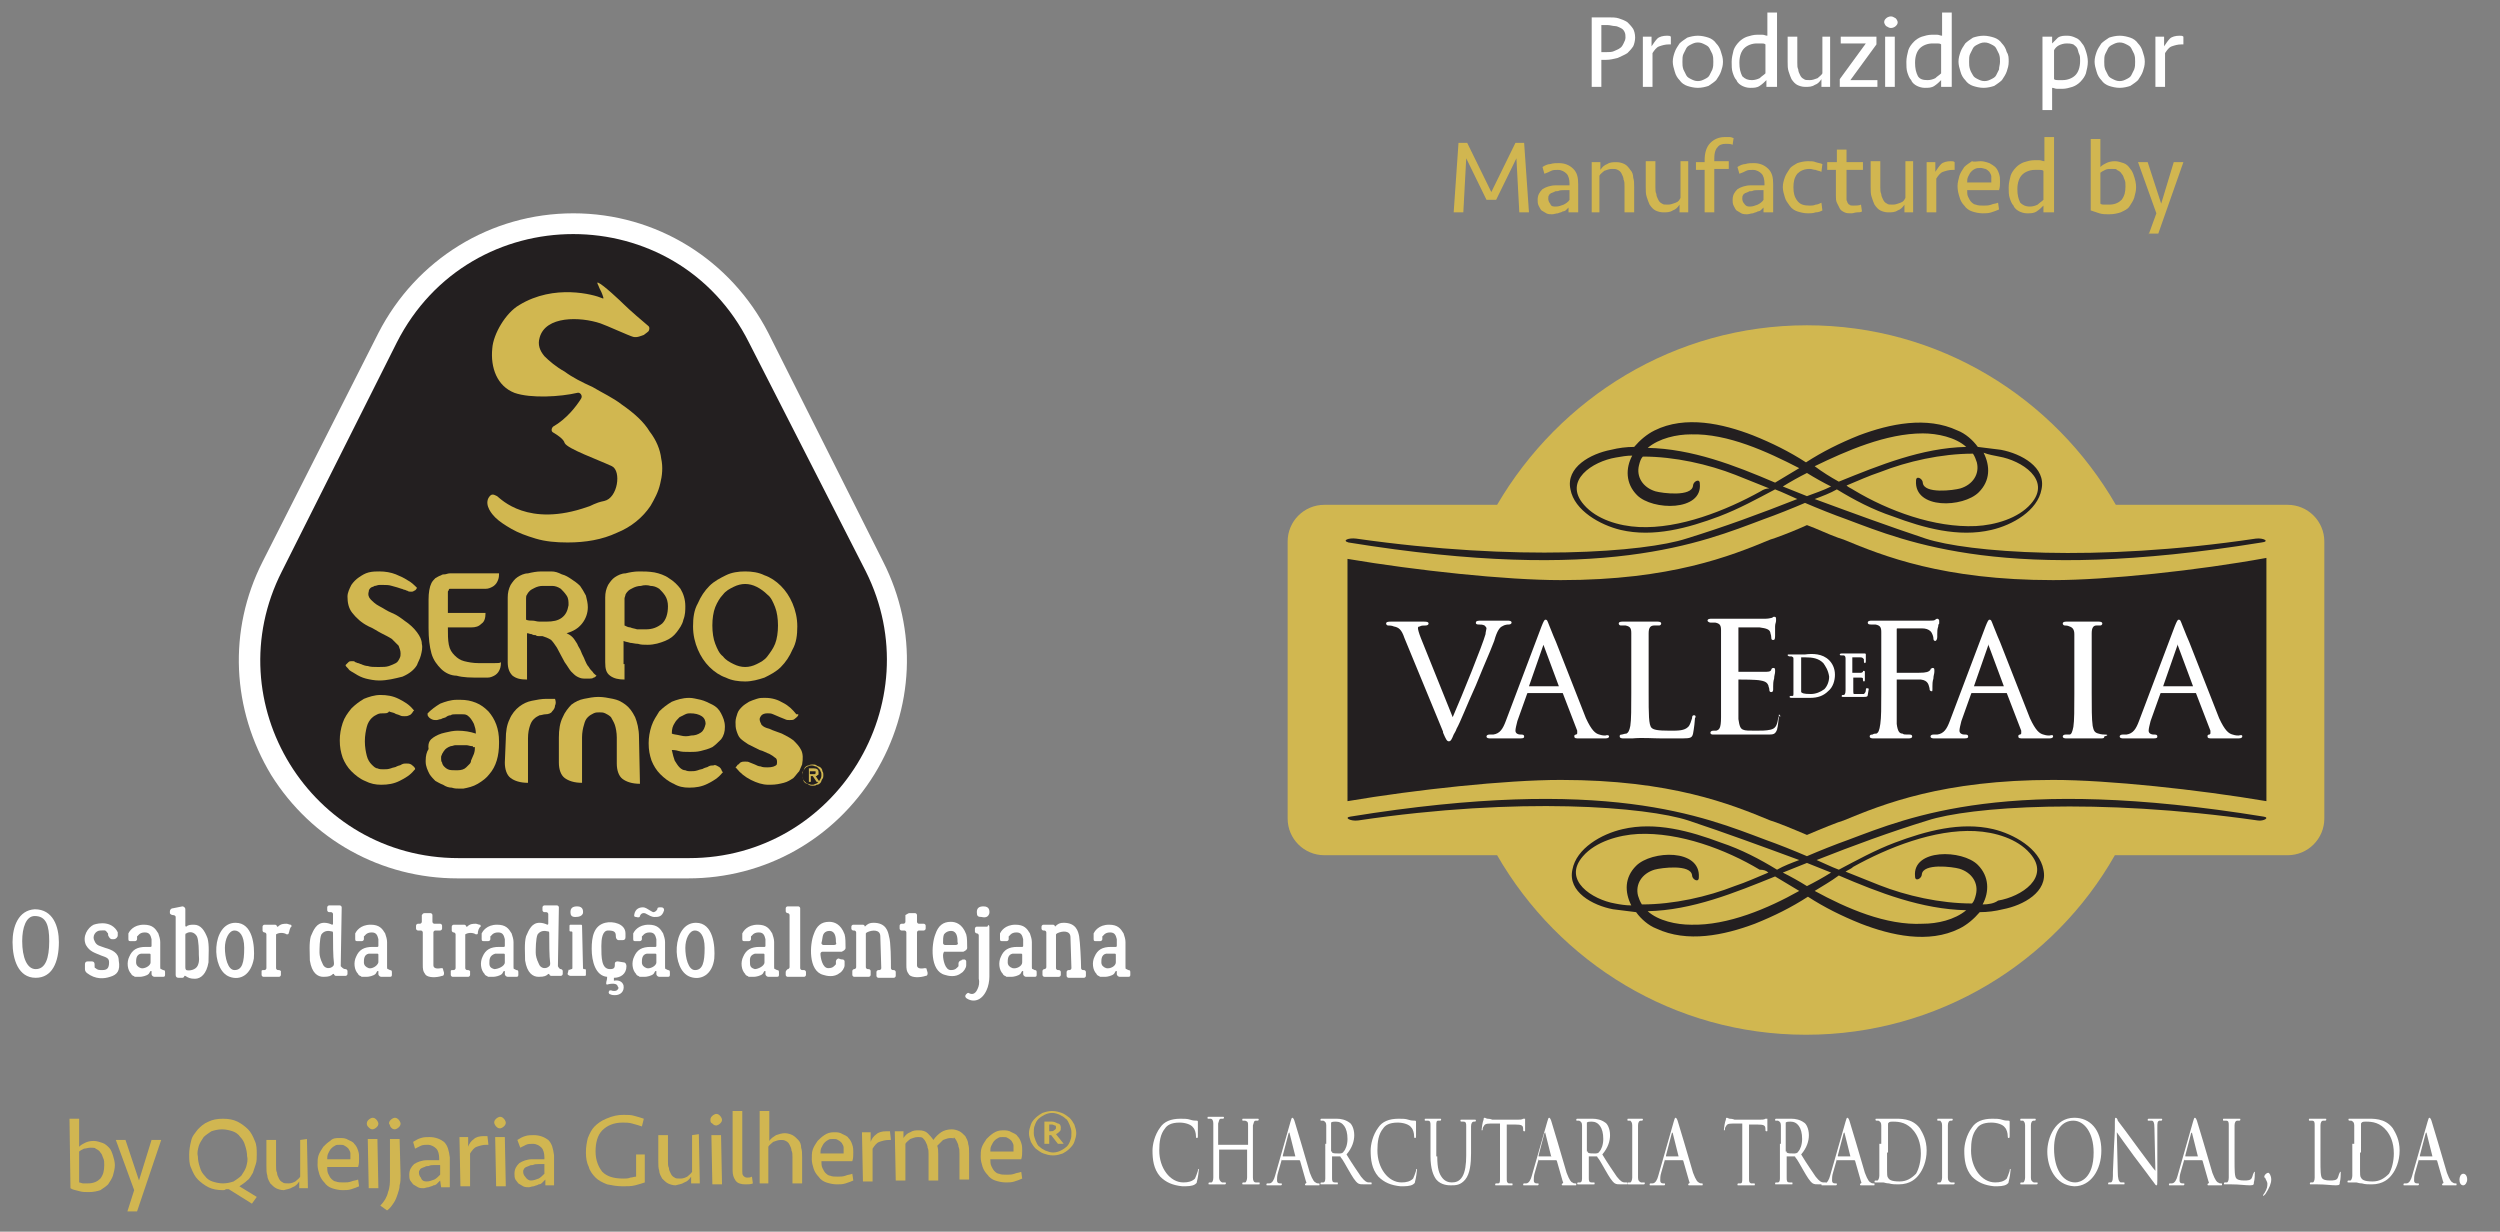 <?xml version="1.0" encoding="utf-8"?>
<!-- Generator: Adobe Illustrator 21.1.0, SVG Export Plug-In . SVG Version: 6.00 Build 0)  -->
<svg version="1.1" id="Layer_1" xmlns="http://www.w3.org/2000/svg" xmlns:xlink="http://www.w3.org/1999/xlink" x="0px" y="0px"
	 viewBox="0 0 259 127.6" style="enable-background:new 0 0 259 127.6;" xml:space="preserve">
<rect x="0" y="0" width="259" height="127.6" fill="#808080" stroke="none"/>
<style type="text/css">
	.st0{fill:#FFFFFF;}
	.st1{fill:#231F20;}
	.st2{fill:#D1B750;}
	.st3{fill:#D1B651;}
	.st4{fill-rule:evenodd;clip-rule:evenodd;fill:none;}
	.st5{fill-rule:evenodd;clip-rule:evenodd;fill:#D1B750;}
	.st6{fill-rule:evenodd;clip-rule:evenodd;fill:#231F20;}
	.st7{fill-rule:evenodd;clip-rule:evenodd;fill:#FFFFFF;}
	.st8{fill:#D1B650;}
</style>
<g>
	<path class="st0" d="M1.3,97.6c0-1.6,0.6-3.3,2.3-3.4c1.9,0,2.5,1.8,2.5,3.4c0,2.1-0.7,3.7-2.4,3.7C1.9,101.3,1.3,99.4,1.3,97.6z
		 M2.3,97.5c0,1.7,0.5,2.9,1.4,2.9c1,0,1.4-1.1,1.4-2.9c0-1.6-0.3-2.6-1.5-2.6C2.7,94.9,2.3,96.1,2.3,97.5z"/>
	<path class="st0" d="M11.4,101.2c-0.6,0.2-1.5,0.3-2.4-0.4c-0.1-0.1-0.2-0.2-0.2-0.4c0-0.2,0-0.3,0-0.5s0.1-0.3,0.3-0.3h0.4
		c0.2,0,0.3,0.1,0.3,0.3c0,0.1,0,0.1,0,0.2s0,0.2,0.1,0.2c0.2,0.2,0.4,0.2,0.7,0.2c0.5,0,0.7-0.2,0.7-0.8c0-0.4-0.2-0.5-0.8-0.7
		c-0.7-0.3-1.2-0.4-1.6-1.1c-0.4-0.9,0.2-1.8,0.8-2.1c0,0,1.6-0.6,2.4,0.6c0,0.1,0.1,0.1,0.1,0.2s0,0.2,0,0.3c0,0.2-0.2,0.4-0.4,0.4
		h-0.2c-0.2,0-0.3-0.2-0.4-0.4v-0.1c0-0.1,0-0.1-0.1-0.2c-0.2-0.3-0.3-0.2-0.7-0.2c-0.5,0-0.9,0.6-0.6,1.1c0.2,0.5,0.6,0.5,1.1,0.7
		c0.7,0.2,1.4,0.5,1.4,1.3C12.5,100.6,12.1,101,11.4,101.2z"/>
	<path class="st0" d="M16.9,100.5c0.2,0,0.2,0.1,0.2,0.3v0.2c0,0.2-0.1,0.2-0.3,0.2H16c-0.1,0-0.3-0.1-0.3-0.3c0-0.1,0-0.2,0-0.2
		v-0.1c0,0,0,0-0.1,0c-0.1,0.1-0.1,0.2-0.2,0.3c-0.2,0.2-0.7,0.3-0.9,0.3s-0.3,0-0.5,0c-0.1,0-0.1-0.1-0.2-0.1c0,0-0.2-0.1-0.2-0.2
		c-0.4-0.4-0.5-1.2-0.2-1.8c0.3-0.7,0.8-1,1.7-1c0.2,0,0.4,0,0.5,0s0.1-0.1,0.1-0.1c0-0.2,0-0.5,0-0.7c-0.1-0.4-0.2-0.7-0.7-0.7
		c-0.6,0-0.7,0.4-0.8,0.4v0.3c0,0.1-0.1,0.2-0.2,0.2c0,0-0.4,0-0.5,0s-0.2,0-0.2-0.2c0,0,0-0.3,0-0.5v-0.1c0.1-0.2,0.5-0.9,1.6-0.9
		c0.9,0,1.2,0.4,1.5,0.9c0.1,0.3,0.2,0.6,0.2,0.9c0,0.4,0,2.6,0,2.6c0,0.1,0,0.2,0.1,0.2L16.9,100.5L16.9,100.5z M15.6,99.7
		c0-0.2,0-0.5,0-0.8c0-0.1-0.1-0.1-0.1-0.1c-0.3,0-0.7,0-0.9,0c-0.5,0.1-0.5,0.6-0.5,0.9s0.2,0.5,0.5,0.6
		C14.9,100.4,15.6,100.1,15.6,99.7z"/>
	<path class="st0" d="M18.9,93.9c0.1,0,0.3,0.1,0.3,0.3v1.7c0,0.1,0.1,0.1,0.1,0.1c0.2-0.2,0.5-0.2,0.8-0.2c0.7,0,1.1,0.6,1.4,1.4
		c0.2,0.7,0.1,1.8,0.1,2.5c-0.2,1.2-0.8,1.7-1.4,1.7c-0.5,0-0.7-0.1-1-0.3h-0.1l0,0c0,0.1-0.1,0.2-0.2,0.2h-0.4
		c-0.2,0-0.3-0.1-0.3-0.3v-6c0-0.1-0.1-0.2-0.3-0.2c-0.1,0-0.3-0.1-0.3-0.2v-0.2c0-0.1,0.1-0.3,0.3-0.3L18.9,93.9z M20.5,100
		c0.2-0.5,0.1-0.8,0.1-1.1c0-0.3,0-1.5-0.2-1.9c-0.3-0.5-0.8-0.5-1.1-0.3c-0.1,0-0.1,0.1-0.1,0.2c0,0.9,0,2.4,0,3.3
		c0,0.1,0,0.2,0.1,0.3C19.6,100.6,20.3,100.5,20.5,100z"/>
	<path class="st0" d="M23.8,101.2c-2-0.7-1.9-5.6,0.6-5.6c1.8,0,2,2.4,1.9,3.7C26,101,24.9,101.6,23.8,101.2z M25.3,98.2
		c0-1.3-0.5-1.8-1-1.8c-0.6,0-1,0.9-1,1.8c0,1,0.3,2.3,1,2.3C25.1,100.5,25.3,99.7,25.3,98.2z"/>
	<path class="st0" d="M29.9,96.7c0,0.1-0.1,0.1-0.2,0.1c-0.3-0.2-0.8-0.2-1.1,0v0.1v3.4c0,0.1,0.1,0.2,0.2,0.2h0.1
		c0.1,0,0.2,0.1,0.2,0.1v0.4c0,0.1-0.1,0.2-0.2,0.2h-1.6c-0.1,0-0.2-0.1-0.2-0.2v-0.4c0-0.1,0.1-0.1,0.2-0.1h0.1
		c0.1,0,0.2-0.1,0.2-0.2v-3.5c0-0.1-0.1-0.2-0.2-0.2l0,0c-0.1,0-0.2-0.1-0.2-0.2V96c0-0.1,0.1-0.2,0.2-0.2h1.1
		c0.1,0,0.2,0.1,0.2,0.2l0,0c0,0,0,0,0.1,0c0.3-0.3,0.6-0.3,0.9-0.3c0.1,0,0.3,0.1,0.4,0.1s0.1,0.1,0.1,0.2
		C30,96.1,30,96.5,29.9,96.7z"/>
	<path class="st0" d="M35.8,100.4c0.1,0,0.2,0.1,0.2,0.2v0.3c0,0.1-0.1,0.2-0.2,0.2h-1c-0.1,0-0.2-0.1-0.2-0.2l0,0c0,0,0,0-0.1,0
		c-0.2,0.2-0.4,0.3-1,0.3s-1.2-0.4-1.4-1.7c0-0.7-0.1-1.8,0.1-2.5c0.3-0.7,0.6-1.4,1.4-1.4c0.3,0,0.6,0.1,0.8,0.2c0,0,0.1,0,0.1-0.1
		v-1c0-0.1-0.1-0.2-0.2-0.2h-0.2c-0.1,0-0.2-0.1-0.2-0.2V94c0-0.1,0.1-0.2,0.2-0.2h1.1c0.1,0,0.2,0.1,0.2,0.2l-0.1,6.1
		C35.5,100.3,35.6,100.4,35.8,100.4L35.8,100.4z M34.5,96.7c0-0.1,0-0.2-0.1-0.2c-0.4-0.1-0.8-0.1-1.1,0.3c-0.2,0.4-0.2,1.6-0.2,1.9
		s0.1,0.7,0.3,1.1c0.2,0.6,0.8,0.6,1.1,0.3c0.1-0.1,0.1-0.2,0.1-0.3C34.5,99.1,34.5,97.6,34.5,96.7z"/>
	<path class="st0" d="M40.4,100.5c0.2,0,0.2,0.1,0.2,0.3v0.2c0,0.2-0.1,0.2-0.3,0.2h-0.8c-0.1,0-0.3-0.1-0.3-0.3c0-0.1,0-0.2,0-0.2
		v-0.1c0,0,0,0-0.1,0c-0.1,0.1-0.1,0.2-0.2,0.3c-0.2,0.2-0.7,0.3-0.9,0.3s-0.3,0-0.5,0c-0.1,0-0.1-0.1-0.2-0.1c0,0-0.2-0.1-0.2-0.2
		c-0.4-0.4-0.5-1.2-0.2-1.8c0.3-0.7,0.8-1,1.7-1c0.2,0,0.4,0,0.5,0s0.1-0.1,0.1-0.1c0-0.2,0-0.5,0-0.7c-0.1-0.4-0.2-0.7-0.7-0.7
		c-0.6,0-0.7,0.4-0.8,0.4v0.3c0,0.1-0.1,0.2-0.2,0.2c0,0-0.4,0-0.5,0s-0.2,0-0.2-0.2c0,0,0-0.3,0-0.5v-0.1c0.1-0.2,0.5-0.9,1.6-0.9
		c0.9,0,1.2,0.4,1.5,0.9c0.1,0.3,0.2,0.6,0.2,0.9c0,0.4,0,2.6,0,2.6c0,0.1,0,0.2,0.1,0.2L40.4,100.5L40.4,100.5z M39.2,99.7
		c0-0.2,0-0.5,0-0.8c0-0.1-0.1-0.1-0.1-0.1c-0.3,0-0.7,0-0.9,0c-0.5,0.1-0.5,0.6-0.5,0.9s0.2,0.5,0.5,0.6
		C38.5,100.4,39.1,100.1,39.2,99.7z"/>
	<path class="st0" d="M44,94.6h0.6c0.1,0,0.2,0.1,0.2,0.2v0.7c0,0.1,0.1,0.2,0.2,0.2h0.6c0.1,0,0.2,0.1,0.2,0.2v0.3
		c0,0.1-0.1,0.2-0.2,0.2h-0.5c-0.1,0-0.2,0.1-0.2,0.2c0,0.7,0,3.2,0,3.4c0,0.3,0.3,0.4,0.8,0.3c0.1,0,0.2,0,0.2,0.1s0.1,0.3,0.1,0.4
		s0,0.3-0.2,0.3c-0.6,0.2-1.4,0.2-1.7-0.1c-0.3-0.4-0.3-0.6-0.3-1.1c0-0.2,0-2.6,0-3.3c0-0.1-0.1-0.2-0.2-0.2h-0.3
		c-0.1,0-0.2-0.1-0.2-0.2v-0.3c0-0.1,0.1-0.2,0.2-0.2h0.2c0.1,0,0.2-0.1,0.2-0.2v-0.7C43.8,94.7,43.8,94.6,44,94.6z"/>
	<path class="st0" d="M49.5,96.7c0,0.1-0.1,0.1-0.2,0.1c-0.3-0.2-0.8-0.2-1.1,0v0.1v3.4c0,0.1,0.1,0.2,0.2,0.2h0.1
		c0.1,0,0.2,0.1,0.2,0.1v0.4c0,0.1-0.1,0.2-0.2,0.2h-1.6c-0.1,0-0.2-0.1-0.2-0.2v-0.4c0-0.1,0.1-0.1,0.2-0.1H47
		c0.1,0,0.2-0.1,0.2-0.2v-3.5c0-0.1-0.1-0.2-0.2-0.2l0,0c-0.1,0-0.2-0.1-0.2-0.2V96c0-0.1,0.1-0.2,0.2-0.2h1.1
		c0.1,0,0.2,0.1,0.2,0.2l0,0c0,0,0,0,0.1,0c0.3-0.3,0.6-0.3,0.9-0.3c0.1,0,0.3,0.1,0.4,0.1c0.1,0,0.1,0.1,0.1,0.2
		C49.6,96.1,49.5,96.5,49.5,96.7z"/>
	<path class="st0" d="M53.5,100.5c0.2,0,0.2,0.1,0.2,0.3v0.2c0,0.2-0.1,0.2-0.3,0.2h-0.8c-0.1,0-0.3-0.1-0.3-0.3c0-0.1,0-0.2,0-0.2
		v-0.1c0,0,0,0-0.1,0c-0.1,0.1-0.1,0.2-0.2,0.3c-0.2,0.2-0.7,0.3-0.9,0.3s-0.3,0-0.5,0c-0.1,0-0.1-0.1-0.2-0.1c0,0-0.2-0.1-0.2-0.2
		c-0.4-0.4-0.5-1.2-0.2-1.8c0.3-0.7,0.8-1,1.7-1c0.2,0,0.4,0,0.5,0s0.1-0.1,0.1-0.1c0-0.2,0-0.5,0-0.7c-0.1-0.4-0.2-0.7-0.7-0.7
		c-0.6,0-0.7,0.4-0.8,0.4v0.3c0,0.1-0.1,0.2-0.2,0.2c0,0-0.4,0-0.5,0s-0.2,0-0.2-0.2c0,0,0-0.3,0-0.5v-0.1c0.1-0.2,0.5-0.9,1.6-0.9
		c0.9,0,1.2,0.4,1.5,0.9c0.1,0.3,0.2,0.6,0.2,0.9c0,0.4,0,2.6,0,2.6c0,0.1,0,0.2,0.1,0.2L53.5,100.5L53.5,100.5z M52.3,99.7
		c0-0.2,0-0.5,0-0.8c0-0.1-0.1-0.1-0.1-0.1c-0.3,0-0.7,0-0.9,0c-0.6,0.2-0.6,0.6-0.6,1s0.2,0.5,0.5,0.6
		C51.6,100.4,52.3,100.1,52.3,99.7z"/>
	<path class="st0" d="M58.1,100.4c0.1,0,0.2,0.1,0.2,0.2v0.3c0,0.1-0.1,0.2-0.2,0.2h-1c-0.1,0-0.2-0.1-0.2-0.2l0,0c0,0,0,0-0.1,0
		c-0.2,0.2-0.4,0.3-1,0.3s-1.2-0.4-1.4-1.7c0-0.7-0.1-1.8,0.1-2.5c0.3-0.7,0.6-1.4,1.4-1.4c0.3,0,0.6,0.1,0.8,0.2c0,0,0.1,0,0.1-0.1
		v-1c0-0.1-0.1-0.2-0.2-0.2h-0.2c-0.1,0-0.2-0.1-0.2-0.2V94c0-0.1,0.1-0.2,0.2-0.2h1.3c0.1,0,0.2,0.1,0.2,0.2l-0.1,6.1
		C57.9,100.3,58,100.4,58.1,100.4L58.1,100.4z M56.9,96.7c0-0.1,0-0.2-0.1-0.2c-0.4-0.1-0.8-0.1-1.1,0.3c-0.2,0.4-0.2,1.6-0.2,1.9
		s0.1,0.7,0.3,1.1c0.2,0.6,0.8,0.6,1.1,0.3C57,100,57,99.9,57,99.8C56.9,99.1,56.9,97.6,56.9,96.7z"/>
	<path class="st0" d="M58.9,100.5C58.9,100.4,59,100.4,58.9,100.5l0.3-0.1c0.1,0,0.1-0.1,0.1-0.1v-3.7c0-0.1-0.1-0.1-0.1-0.1h-0.1
		c-0.1,0-0.1-0.1-0.1-0.1v-0.5c0-0.1,0.1-0.1,0.1-0.1h1.1c0.1,0,0.1,0.1,0.1,0.1l0.1,4.4c0,0.1,0.1,0.1,0.1,0.1h0.1
		c0.1,0,0.1,0.1,0.1,0.1v0.5c0,0.1-0.1,0.1-0.1,0.1h-1.5c-0.1,0-0.3-0.1-0.3-0.2L58.9,100.5z M59.6,95c-0.4,0-0.5-0.2-0.5-0.5
		c0-0.4,0.2-0.6,0.7-0.6c0.7,0,0.6,0.6,0.6,0.7C60.3,94.9,60,95,59.6,95z"/>
	<path class="st0" d="M64.6,99.7c0.2,0,0.3,0.2,0.3,0.4c0,0.8-0.6,1.2-1.3,1.2v0.2v0.1c0.5-0.1,0.9,0.1,1,0.5c0.1,0.6-0.3,1-0.9,1
		c-0.1,0-0.3,0-0.5-0.1c-0.1,0-0.2-0.2-0.1-0.3c0-0.1,0.1-0.1,0.2-0.1c0.2,0.1,0.6,0.1,0.7-0.1c0.1-0.1,0.1-0.2,0-0.3
		c-0.1-0.5-1.1-0.2-1.1-0.2s-0.1,0-0.1-0.1c0-0.3,0.1-0.3,0.1-0.7c-1.2-0.1-1.6-1.6-1.6-2.9c0-1.2,0.2-2.4,1.4-2.7
		c0.8-0.2,2.1,0.1,2.1,1.1v0.4c0,0.2-0.1,0.3-0.3,0.3c-0.1,0-0.3,0-0.4,0c-0.2,0-0.3-0.2-0.3-0.4c0-0.4-0.1-0.6-0.8-0.6
		c-0.6,0-0.7,0.9-0.7,1.6c0,1.2,0,2.4,0.9,2.4c0.5,0,0.5-0.2,0.5-0.6c0-0.1,0.1-0.2,0.3-0.2L64.6,99.7L64.6,99.7z"/>
	<path class="st0" d="M69.2,100.5c0.2,0,0.2,0.1,0.2,0.3v0.2c0,0.2-0.1,0.2-0.3,0.2h-0.8c-0.1,0-0.3-0.1-0.3-0.3c0-0.1,0-0.2,0-0.2
		v-0.1c0,0,0,0-0.1,0c-0.1,0.1-0.1,0.2-0.2,0.3c-0.2,0.2-0.7,0.3-0.9,0.3c-0.2,0-0.3,0-0.5,0c-0.1,0-0.1-0.1-0.2-0.1
		c0,0-0.2-0.1-0.2-0.2c-0.4-0.4-0.5-1.2-0.2-1.8c0.3-0.7,0.8-1,1.7-1c0.2,0,0.4,0,0.5,0S68,98,68,98c0-0.2,0-0.5,0-0.7
		c-0.1-0.4-0.2-0.7-0.7-0.7c-0.6,0-0.7,0.4-0.8,0.4v0.3c0,0.1-0.1,0.2-0.2,0.2c0,0-0.4,0-0.5,0s-0.2,0-0.2-0.2c0,0,0-0.3,0-0.5v-0.1
		c0.1-0.2,0.5-0.9,1.6-0.9c0.9,0,1.2,0.4,1.5,0.9c0.1,0.3,0.2,0.6,0.2,0.9c0,0.4,0,2.6,0,2.6c0,0.1,0,0.2,0.1,0.2L69.2,100.5
		L69.2,100.5z M67,94.7c-0.3-0.2-0.6-0.1-0.7,0.2c0,0.1-0.1,0.2-0.4,0.1c-0.2,0-0.2-0.1-0.2-0.2c0.1-0.7,0.6-0.8,0.9-0.8
		s0.5,0.2,0.7,0.3c0.2,0.1,0.3,0.2,0.4,0.2s0.3-0.1,0.4-0.3c0-0.2,0.1-0.2,0.4-0.2c0.2,0,0.3,0.1,0.3,0.3c-0.2,0.7-0.6,0.7-1,0.7
		C67.5,95,67.2,94.8,67,94.7z M68,99.7c0-0.2,0-0.5,0-0.8c0-0.1-0.1-0.1-0.1-0.1c-0.3,0-0.7,0-0.9,0c-0.5,0.1-0.5,0.6-0.5,0.9
		s0.2,0.5,0.5,0.6C67.3,100.4,68,100.1,68,99.7z"/>
	<path class="st0" d="M71.5,101.2c-2-0.7-1.9-5.6,0.6-5.6c1.8,0,2,2.4,1.9,3.7C73.8,101,72.6,101.6,71.5,101.2z M73,98.2
		c0-1.3-0.5-1.8-1-1.8c-0.6,0-1,0.9-1,1.8c0,1,0.3,2.3,1,2.3C72.8,100.5,73,99.7,73,98.2z"/>
	<path class="st0" d="M80.5,100.5c0.2,0,0.2,0.1,0.2,0.3v0.2c0,0.2-0.1,0.2-0.3,0.2h-0.8c-0.1,0-0.3-0.1-0.3-0.3c0-0.1,0-0.2,0-0.2
		v-0.1c0,0,0,0-0.1,0c-0.1,0.1-0.1,0.2-0.2,0.3c-0.2,0.2-0.7,0.3-0.9,0.3c-0.2,0-0.3,0-0.5,0c-0.1,0-0.1-0.1-0.2-0.1
		c0,0-0.2-0.1-0.2-0.2c-0.4-0.4-0.5-1.2-0.2-1.8c0.3-0.7,0.8-1,1.7-1c0.2,0,0.4,0,0.5,0s0.1-0.1,0.1-0.1c0-0.2,0-0.5,0-0.7
		c-0.1-0.4-0.2-0.7-0.7-0.7c-0.6,0-0.7,0.4-0.8,0.4v0.3c0,0.1-0.1,0.2-0.2,0.2c0,0-0.4,0-0.5,0s-0.2,0-0.2-0.2c0,0,0-0.3,0-0.5v-0.1
		c0.1-0.2,0.5-0.9,1.6-0.9c0.9,0,1.2,0.4,1.5,0.9c0.1,0.3,0.2,0.6,0.2,0.9c0,0.4,0,2.6,0,2.6c0,0.1,0,0.2,0.1,0.2L80.5,100.5
		L80.5,100.5z M79.2,99.7c0-0.2,0-0.5,0-0.8c0-0.1-0.1-0.1-0.1-0.1c-0.3,0-0.7,0-0.9,0c-0.6,0.2-0.5,0.6-0.5,1s0.2,0.5,0.5,0.6
		C78.5,100.4,79.2,100.1,79.2,99.7z"/>
	<path class="st0" d="M81.6,100.4c0.1,0,0.2-0.1,0.2-0.2v-5.4c0-0.1-0.1-0.2-0.2-0.2s-0.2-0.1-0.2-0.2v-0.3c0-0.1,0.1-0.2,0.2-0.2
		h1.1c0.1,0,0.2,0.1,0.2,0.2v1.4v4.8c0,0.1,0.1,0.2,0.2,0.2h0.2c0.1,0,0.2,0.1,0.2,0.2v0.3c0,0.1-0.1,0.2-0.2,0.2h-1.7
		c-0.1,0-0.2-0.1-0.2-0.2v-0.3c0-0.1,0.1-0.2,0.1-0.2L81.6,100.4z"/>
	<path class="st0" d="M87.3,99.4c0.1,0,0.2,0.1,0.2,0.2s0,0.3,0,0.4c0,0.3-0.3,0.7-0.5,0.8c-0.6,0.5-1.4,0.3-1.7,0.2
		c-1.6-0.4-1.4-3.2-1-4.2c0.3-0.9,0.8-1.3,1.6-1.3c0.5,0,1.2,0.2,1.6,1.3c0.1,0.3,0.1,1,0.1,1.4c0,0.2-0.2,0.3-0.4,0.4
		c-0.6,0-2,0-2,0c-0.1,0-0.2,0.1-0.2,0.2c0,0.4,0.2,1.5,0.8,1.5c0.5,0,0.6-0.2,0.8-0.4c0,0,0-0.2,0-0.3c0-0.1,0.1-0.3,0.3-0.3
		C87.1,99.4,87.2,99.4,87.3,99.4z M85.3,96.8c-0.1,0.2-0.1,0.6-0.2,0.9c0,0.1,0.1,0.2,0.2,0.2h1.1c0.2,0,0.3-0.1,0.2-0.3
		c0-0.3,0-0.9-0.4-1.1C86,96.4,85.5,96.4,85.3,96.8z"/>
	<path class="st0" d="M92.3,100.3c0,0.1,0.1,0.2,0.2,0.2h0.1c0.1,0,0.2,0.1,0.2,0.2v0.4c0,0.1-0.1,0.2-0.2,0.2H91
		c-0.1,0-0.2-0.1-0.2-0.2v-0.4c0-0.1,0.1-0.2,0.2-0.2h0.1c0.1,0,0.2-0.1,0.2-0.2L91.2,97c0-0.7-0.8-0.7-1.4-0.4l-0.1,0.1v3.5
		c0,0.1,0.1,0.2,0.2,0.2H90c0.1,0,0.2,0.1,0.2,0.2v0.4c0,0.1-0.1,0.2-0.2,0.2h-1.5c-0.1,0-0.2-0.1-0.2-0.2v-0.4
		c0-0.1,0.1-0.2,0.2-0.2l0,0c0.1,0,0.2-0.1,0.2-0.2v-3.6c0-0.1-0.1-0.2-0.2-0.2h-0.1c-0.1,0-0.2-0.1-0.2-0.2V96
		c0-0.1,0.1-0.2,0.2-0.2h1c0.1,0,0.2,0.1,0.2,0.2l0,0l0,0c0.3-0.3,0.5-0.4,0.9-0.4c1.3,0,1.5,0.9,1.6,1.4
		C92.3,97.6,92.3,99.6,92.3,100.3z"/>
	<path class="st0" d="M94.2,94.6h0.6c0.1,0,0.2,0.1,0.2,0.2v0.7c0,0.1,0.1,0.2,0.2,0.2h0.5c0.1,0,0.2,0.1,0.2,0.2v0.3
		c0,0.1-0.1,0.2-0.2,0.2h-0.5c-0.1,0-0.2,0.1-0.2,0.2c0,0.7,0,3.2,0,3.4c0,0.3,0.3,0.4,0.8,0.3c0.1,0,0.2,0,0.2,0.1s0.1,0.3,0.1,0.4
		s0,0.3-0.2,0.3c-0.6,0.2-1.4,0.2-1.7-0.1c-0.3-0.4-0.3-0.6-0.3-1.1c0-0.2,0-2.6,0-3.3c0-0.1-0.1-0.2-0.2-0.2h-0.3
		c-0.1,0-0.2-0.1-0.2-0.2v-0.3c0-0.1,0.1-0.2,0.2-0.2h0.2c0.1,0,0.2-0.1,0.2-0.2v-0.7C94,94.7,94.1,94.6,94.2,94.6z"/>
	<path class="st0" d="M99.9,99.4c0.1,0,0.2,0.1,0.2,0.2s0,0.3,0,0.4c0,0.3-0.3,0.7-0.5,0.8c-0.6,0.5-1.4,0.3-1.7,0.2
		c-1.6-0.4-1.4-3.2-1-4.2c0.3-0.9,0.8-1.3,1.6-1.3c0.5,0,1.2,0.2,1.6,1.3c0.1,0.3,0.1,1,0.1,1.4c0,0.2-0.2,0.3-0.4,0.4
		c-0.6,0-2,0-2,0c-0.1,0.2-0.1,0.3-0.1,0.4c0,0.4,0.2,1.5,0.8,1.5c0.5,0,0.6-0.2,0.8-0.4c0,0,0-0.2,0-0.3c0-0.1,0.1-0.3,0.3-0.3
		C99.6,99.4,99.8,99.4,99.9,99.4z M97.8,96.8c-0.1,0.2-0.1,0.6-0.1,0.9c0,0.1,0.1,0.2,0.2,0.2H99c0.2,0,0.3-0.1,0.2-0.3
		c0-0.3,0-0.9-0.4-1.1C98.6,96.4,98.1,96.4,97.8,96.8z"/>
	<path class="st0" d="M102.5,96c0,1,0,4.5,0,5.2c0,0.4-0.1,1-0.3,1.4c-0.5,1.1-1.4,1.3-2.1,0.8c-0.1-0.1-0.1-0.2-0.1-0.2
		c0-0.1,0.1-0.2,0.1-0.2c0.1-0.1,0.2-0.2,0.3-0.1c0.4,0.2,0.7,0,0.9-0.5c0.1-0.2,0.2-0.6,0.1-1c0-0.9,0-3.7,0-4.5
		c0-0.1-0.1-0.2-0.2-0.2l0,0c-0.1,0-0.2-0.1-0.2-0.2v-0.3c0-0.1,0.1-0.2,0.2-0.2h1.1C102.4,95.7,102.5,95.9,102.5,96z M101.7,95
		c-0.4,0-0.5-0.1-0.5-0.5s0.2-0.6,0.7-0.6c0.7,0,0.6,0.6,0.6,0.7C102.4,95,102.1,95.1,101.7,95z"/>
	<path class="st0" d="M107.2,100.5c0.2,0,0.2,0.1,0.2,0.3v0.2c0,0.2-0.1,0.2-0.3,0.2h-0.8c-0.1,0-0.3-0.1-0.3-0.3c0-0.1,0-0.2,0-0.2
		v-0.1c0,0,0,0-0.1,0c-0.1,0.1-0.1,0.2-0.2,0.3c-0.2,0.2-0.7,0.3-0.9,0.3c-0.2,0-0.3,0-0.5,0c-0.1,0-0.1-0.1-0.2-0.1
		c0,0-0.2-0.1-0.2-0.2c-0.4-0.4-0.5-1.2-0.2-1.8c0.3-0.7,0.8-1,1.7-1c0.2,0,0.4,0,0.5,0S106,98,106,98c0-0.2,0-0.5,0-0.7
		c-0.1-0.4-0.2-0.7-0.7-0.7c-0.6,0-0.7,0.4-0.8,0.4v0.3c0,0.1-0.1,0.2-0.2,0.2c0,0-0.4,0-0.5,0s-0.2,0-0.2-0.2c0,0,0-0.3,0-0.5v-0.1
		c0.1-0.2,0.5-0.9,1.6-0.9c0.9,0,1.2,0.4,1.5,0.9c0.1,0.3,0.2,0.6,0.2,0.9c0,0.4,0,2.6,0,2.6c0,0.1,0,0.2,0.1,0.2L107.2,100.5
		L107.2,100.5z M105.9,99.7c0-0.2,0-0.5,0-0.8c0-0.1-0.1-0.1-0.1-0.1c-0.3,0-0.7,0-0.9,0c-0.5,0.1-0.5,0.6-0.5,0.9s0.2,0.5,0.5,0.6
		C105.3,100.4,105.9,100.1,105.9,99.7z"/>
	<path class="st0" d="M112,100.3c0,0.1,0.1,0.2,0.2,0.2h0.1c0.1,0,0.2,0.1,0.2,0.2v0.4c0,0.1-0.1,0.2-0.2,0.2h-1.6
		c-0.1,0-0.2-0.1-0.2-0.2v-0.4c0-0.1,0.1-0.2,0.2-0.2h0.1c0.1,0,0.2-0.1,0.2-0.2l-0.1-3.2c0-0.7-0.8-0.7-1.4-0.4l-0.1,0.1v3.5
		c0,0.1,0.1,0.2,0.2,0.2h0.1c0.1,0,0.2,0.1,0.2,0.2v0.3c0,0.1-0.1,0.2-0.2,0.2h-1.5c-0.1,0-0.2-0.1-0.2-0.2v-0.4
		c0-0.1,0.1-0.2,0.2-0.2l0,0c0.1,0,0.2-0.1,0.2-0.2v-3.6c0-0.1-0.1-0.2-0.2-0.2h-0.1c-0.1,0-0.2-0.1-0.2-0.2V96
		c0-0.1,0.1-0.2,0.2-0.2h1c0.1,0,0.2,0.1,0.2,0.2l0,0l0,0c0.3-0.3,0.5-0.4,0.9-0.4c1.3,0,1.5,0.9,1.6,1.4
		C111.9,97.6,112,99.6,112,100.3z"/>
	<path class="st0" d="M116.9,100.5c0.2,0,0.2,0.1,0.2,0.3v0.2c0,0.2-0.1,0.2-0.3,0.2H116c-0.1,0-0.3-0.1-0.3-0.3c0-0.1,0-0.2,0-0.2
		v-0.1c0,0,0,0-0.1,0c-0.1,0.1-0.1,0.2-0.2,0.3c-0.2,0.2-0.7,0.3-0.9,0.3c-0.2,0-0.3,0-0.5,0c-0.1,0-0.1-0.1-0.2-0.1
		c0,0-0.2-0.1-0.2-0.2c-0.4-0.4-0.5-1.2-0.2-1.8c0.3-0.7,0.8-1,1.7-1c0.2,0,0.4,0,0.5,0s0.1-0.1,0.1-0.1c0-0.2,0-0.5,0-0.7
		c-0.1-0.4-0.2-0.7-0.7-0.7c-0.6,0-0.7,0.4-0.8,0.4v0.3c0,0.1-0.1,0.2-0.2,0.2c0,0-0.4,0-0.5,0s-0.2,0-0.2-0.2c0,0,0-0.3,0-0.5v-0.1
		c0.1-0.2,0.5-0.9,1.6-0.9c0.9,0,1.2,0.4,1.5,0.9c0.1,0.3,0.2,0.6,0.2,0.9c0,0.4,0,2.6,0,2.6c0,0.1,0,0.2,0.1,0.2L116.9,100.5
		L116.9,100.5z M115.6,99.7c0-0.2,0-0.5,0-0.8c0-0.1-0.1-0.1-0.1-0.1c-0.3,0-0.7,0-0.9,0c-0.5,0.1-0.5,0.6-0.5,0.9s0.2,0.5,0.5,0.6
		C115,100.4,115.6,100.1,115.6,99.7z"/>
</g>
<g>
	<path class="st0" d="M91.5,58.2L79.6,34.5C75.7,26.9,68,22.1,59.4,22.1s-16.3,4.8-20.2,12.4l-12,23.7c-3.6,7.1-3.2,15.3,0.9,22.1
		C32.3,87,39.5,91,47.4,91h23.9c7.9,0,15.1-4,19.3-10.8C94.7,73.5,95.1,65.3,91.5,58.2z"/>
	<g>
		<path class="st1" d="M41.1,35.5L29.2,59.2c-6.9,13.6,3,29.7,18.3,29.7h23.9c15.2,0,25.1-16.1,18.3-29.7L77.6,35.5
			C70.1,20.5,48.7,20.5,41.1,35.5z"/>
		<g>
			<path class="st2" d="M68.5,47.5c-0.1-0.9-0.5-1.9-1.2-2.8c-0.6-1-1.6-1.9-2.9-2.8c-0.9-0.7-2-1.2-3-1.8c-1.1-0.5-2.1-1-2.9-1.6
				c-0.9-0.5-1.6-1.1-2.1-1.6c-0.5-0.6-0.7-1.2-0.5-1.9c0.6-2.3,4.2-2.2,6.3-1.5c0.6,0.2,3,1.3,3.4,1.4c0.4,0.1,0.8-0.1,1.1-0.2
				c0.1-0.1,0.3-0.2,0.5-0.4c0.1-0.2,0.1-0.4,0-0.5c-0.6-0.5-2-1.7-2.6-2.3c-0.3-0.3-2.1-2-2.6-2.2c-0.2-0.1-0.1,0.1,0,0.3
				c0.1,0.3,0.3,0.6,0.4,0.9c0.1,0.3,0.2,0.5,0,0.4c-0.9-0.4-5-1.5-8.6,0.7c-1.4,0.8-2.7,3-2.8,4.5c-0.2,2,0.5,3.9,2.3,4.6
				c1.7,0.6,4.8,0.4,6.5,0c0.3-0.1,0.6,0.3,0.4,0.6c-0.5,0.8-1.5,2.1-2.9,2.9c-0.2,0.2-0.2,0.5,0,0.6c0.5,0.3,1.1,0.7,1.2,1.1
				c0.3,0.6,3.4,1.7,4.9,2.4c1,0.5,0.6,3.3-0.8,3.6c-1,0.2-1.3,0.5-1.7,0.6c-6.2,2.2-9-0.8-9.4-1.1c-0.4-0.2-0.6-0.3-0.9,0.2
				c-0.4,0.8,0.4,1.7,0.7,2c0.4,0.4,1,0.8,1.7,1.2s1.5,0.7,2.5,1s2.1,0.4,3.3,0.4c1.9,0,3.6-0.3,5.1-1c1.5-0.6,2.7-1.6,3.5-2.8
				c0.4-0.7,0.8-1.4,1-2.3C68.6,49.3,68.7,48.4,68.5,47.5z"/>
			<g>
				<path class="st2" d="M39.3,70.5c-0.5,0-1-0.1-1.4-0.2c-0.4-0.1-0.8-0.3-1.1-0.5c-0.3-0.2-0.6-0.3-0.7-0.5
					c-0.2-0.2-0.3-0.3-0.3-0.4l0,0c0.1-0.1,0.2-0.2,0.3-0.3s0.2-0.1,0.3-0.1s0.1,0,0.2,0c0.1,0,0.1,0,0.2,0.1c0.1,0,0.2,0.1,0.3,0.1
					s0.2,0.1,0.3,0.1c0.2,0.1,0.5,0.2,0.7,0.2c0.3,0.1,0.6,0.1,1,0.1h0.2c0.4,0,0.7,0,1-0.1s0.5-0.2,0.7-0.3s0.3-0.3,0.4-0.5
					c0.1-0.2,0.1-0.3,0.1-0.5c0-0.3-0.1-0.5-0.2-0.8c-0.2-0.2-0.4-0.4-0.7-0.7c-0.3-0.2-0.7-0.4-1.1-0.6c-0.4-0.2-0.8-0.5-1.3-0.7
					c-0.8-0.4-1.3-0.9-1.7-1.4S36,62.4,36,61.8c0-0.4,0.2-0.8,0.4-1.2c0.2-0.3,0.5-0.6,0.8-0.8s0.6-0.4,1-0.5s0.8-0.1,1.1-0.1
					c0.6,0,1.2,0.1,1.7,0.3s0.9,0.4,1.2,0.6c0.4,0.2,0.7,0.5,1,0.8l0,0c-0.1,0.2-0.2,0.3-0.3,0.3c-0.1,0.1-0.2,0.1-0.3,0.1
					s-0.3,0-0.4-0.1c-0.1,0-0.2-0.1-0.3-0.1S41.7,61,41.6,61c-0.3-0.1-0.6-0.2-1-0.3c-0.3-0.1-0.6-0.1-0.9-0.1c-0.1,0-0.3,0-0.4,0
					c-0.2,0-0.3,0.1-0.5,0.1c-0.1,0.1-0.3,0.1-0.4,0.2c-0.1,0.1-0.2,0.2-0.2,0.4c-0.1,0.3,0,0.6,0.2,0.8s0.5,0.5,0.9,0.7
					s0.8,0.5,1.3,0.7s0.9,0.5,1.3,0.8c0.6,0.4,1,0.8,1.3,1.2s0.5,0.8,0.5,1.2c0.1,0.4,0,0.8-0.1,1.2s-0.3,0.7-0.4,1
					c-0.3,0.5-0.8,0.9-1.5,1.2C40.9,70.3,40.1,70.5,39.3,70.5z"/>
				<path class="st2" d="M51.9,68.6L51.9,68.6c0,0.5-0.1,0.7-0.2,0.9c-0.1,0.2-0.3,0.4-0.5,0.5s-0.4,0.2-0.7,0.2s-0.5,0-0.7,0
					c-1,0-1.8,0-2.5-0.2c-0.6,0-1.2-0.3-1.6-0.7s-0.8-0.9-1-1.6s-0.3-1.6-0.3-2.6v-3c0-0.7,0.1-1.3,0.3-1.7c0.1-0.2,0.3-0.4,0.4-0.5
					c0.2-0.1,0.3-0.2,0.6-0.3c0.1-0.1,0.3-0.1,0.4-0.1c0.1,0,0.3-0.1,0.5-0.1s0.5,0,0.7,0s0.5,0,0.8,0h1.4c0.7,0,1.2,0,1.5,0
					s0.5,0,0.6,0l0,0h0.1v0.1c0,0.4-0.1,0.6-0.2,0.8c-0.1,0.2-0.3,0.4-0.5,0.5S50.6,61,50.3,61c-0.2,0-0.5,0-0.7,0h-2.7
					c-0.1,0-0.1,0-0.2,0h-0.1c-0.1,0-0.1,0.1-0.1,0.1c0,0.1-0.1,0.1-0.1,0.2c0,0.1,0,0.2,0,0.3v1.9h3.9c0,0.5-0.1,0.9-0.4,1.1
					c-0.3,0.3-0.6,0.4-1.1,0.4h-2.4c0,0.7,0,1.3,0.1,1.8s0.3,0.8,0.6,1.1c0.3,0.3,0.6,0.5,1,0.6s0.9,0.2,1.5,0.2c0.7,0,1.2,0,1.6,0
					C51.6,68.7,51.8,68.7,51.9,68.6L51.9,68.6L51.9,68.6z"/>
				<path class="st2" d="M54.6,68.8c0,0.3,0,0.6,0,0.8c0,0.2,0,0.4,0,0.5s0,0.2,0,0.3c-0.7,0-1.1-0.1-1.5-0.4
					c-0.3-0.3-0.5-0.7-0.5-1.4v-6.7c0-0.5,0.1-0.9,0.3-1.3c0.2-0.3,0.4-0.6,0.7-0.8s0.7-0.4,1.1-0.4c0.4-0.1,0.9-0.2,1.4-0.2
					c0.3,0,0.7,0,1,0c0.4,0,0.7,0.1,1.1,0.3c0.4,0.1,0.7,0.3,1,0.5s0.6,0.4,0.9,0.7c0.2,0.3,0.4,0.6,0.6,1c0.1,0.4,0.2,0.8,0.2,1.2
					c0,0.6-0.2,1.2-0.6,1.7c-0.4,0.5-0.9,0.8-1.6,1c0.2,0.1,0.4,0.2,0.6,0.4c0.2,0.2,0.3,0.4,0.5,0.7c0.1,0.3,0.3,0.5,0.4,0.8
					c0.1,0.3,0.3,0.6,0.4,0.9c0.1,0.2,0.2,0.5,0.4,0.7c0.1,0.2,0.3,0.4,0.4,0.5c0.1,0.2,0.3,0.3,0.4,0.4c-0.1,0.1-0.2,0.2-0.3,0.2
					c-0.1,0.1-0.3,0.1-0.4,0.1c-0.2,0-0.3,0-0.6,0s-0.5-0.1-0.7-0.2s-0.4-0.3-0.6-0.5c-0.2-0.2-0.4-0.6-0.7-1
					c-0.2-0.4-0.5-0.9-0.8-1.5c-0.2-0.3-0.4-0.6-0.6-0.8c-0.3-0.2-0.6-0.3-0.9-0.4c-0.1,0-0.1,0-0.2,0c-0.1,0-0.1,0-0.2,0
					c-0.1,0-0.2,0-0.3-0.1c-0.1,0-0.3,0-0.4-0.1c-0.2,0-0.3-0.1-0.5-0.1C54.6,65.6,54.6,68.8,54.6,68.8z M56.2,60.7
					c-0.3,0-0.6,0.1-0.8,0.2c-0.2,0.1-0.4,0.2-0.5,0.3s-0.2,0.2-0.3,0.4c-0.1,0.1-0.1,0.3-0.1,0.4c0,0.1,0,0.3,0,0.5s0,0.5,0,0.7
					s0,0.4,0,0.6c0,0.2,0,0.3,0,0.4c0.2,0.1,0.5,0.1,0.7,0.1s0.4,0.1,0.7,0.1s0.5,0,0.7,0c0.7,0,1.2-0.1,1.6-0.4
					c0.4-0.3,0.6-0.7,0.7-1.3c0-0.4,0-0.7-0.2-1s-0.4-0.5-0.6-0.7c-0.3-0.2-0.6-0.3-0.9-0.3S56.5,60.7,56.2,60.7z"/>
				<path class="st2" d="M64.7,68.8c0,0.3,0,0.6,0,0.8c0,0.2,0,0.4,0,0.5s0,0.2,0,0.3c-0.6,0-1.1-0.1-1.5-0.4
					c-0.4-0.3-0.5-0.7-0.5-1.4v-6.7c0-0.5,0.1-0.9,0.3-1.3c0.2-0.3,0.4-0.6,0.7-0.8s0.7-0.4,1.1-0.4c0.4-0.1,0.9-0.2,1.4-0.2
					s1,0,1.6,0.1c0.5,0.1,1.1,0.3,1.5,0.6c0.5,0.3,0.9,0.7,1.2,1.1c0.3,0.5,0.5,1.1,0.5,1.8c0,0.4,0,0.9-0.2,1.4
					c-0.1,0.5-0.4,0.9-0.7,1.3c-0.3,0.4-0.7,0.7-1.2,0.9c-0.5,0.2-1.1,0.4-1.8,0.4c-0.4,0-0.7,0-1-0.1c-0.3,0-0.6-0.1-0.8-0.1
					c-0.3-0.1-0.5-0.1-0.7-0.2v2.4H64.7z M66.9,65.2c0.7,0,1.2-0.2,1.7-0.6c0.4-0.4,0.6-1,0.6-1.8c0-0.4-0.1-0.8-0.3-1.1
					c-0.2-0.3-0.4-0.5-0.6-0.7c-0.3-0.2-0.6-0.3-0.9-0.3c-0.3-0.1-0.7-0.1-1,0c-0.3,0-0.6,0.1-0.8,0.2c-0.2,0.1-0.4,0.2-0.5,0.3
					s-0.2,0.2-0.3,0.4c0,0.1-0.1,0.3-0.1,0.4v2.8c0.2,0.1,0.4,0.2,0.6,0.2c0.2,0.1,0.4,0.1,0.7,0.2C66.3,65.2,66.6,65.2,66.9,65.2z"
					/>
				<path class="st2" d="M77.2,59.2c0.7,0,1.4,0.1,2,0.4c0.6,0.2,1.2,0.6,1.7,1.1s0.9,1.1,1.2,1.8c0.3,0.7,0.5,1.5,0.5,2.4
					s-0.1,1.7-0.5,2.4c-0.3,0.7-0.7,1.3-1.2,1.8s-1.1,0.8-1.7,1.1c-0.6,0.2-1.3,0.4-2,0.4s-1.4-0.1-2-0.4c-0.6-0.2-1.2-0.6-1.7-1.1
					s-0.9-1.1-1.2-1.8c-0.3-0.7-0.5-1.5-0.5-2.4s0.1-1.7,0.5-2.4c0.3-0.7,0.7-1.3,1.2-1.8s1.1-0.8,1.7-1.1
					C75.8,59.3,76.5,59.2,77.2,59.2z M77.2,69.1c0.4,0,0.8-0.1,1.2-0.3c0.4-0.2,0.8-0.4,1.1-0.8c0.3-0.4,0.6-0.8,0.8-1.3
					c0.2-0.5,0.3-1.2,0.3-1.9c0-0.7-0.1-1.4-0.3-1.9c-0.2-0.5-0.4-1-0.8-1.3c-0.3-0.3-0.7-0.6-1.1-0.8s-0.8-0.3-1.2-0.3
					c-0.4,0-0.8,0.1-1.2,0.3c-0.4,0.2-0.8,0.4-1.1,0.8c-0.3,0.3-0.6,0.8-0.8,1.3c-0.2,0.5-0.3,1.2-0.3,1.9c0,0.7,0.1,1.4,0.3,1.9
					c0.2,0.5,0.4,1,0.8,1.3c0.3,0.4,0.7,0.6,1.1,0.8C76.4,69,76.8,69.1,77.2,69.1z"/>
				<path class="st2" d="M39.7,73.9c-0.2,0-0.4,0-0.6,0.1c-0.2,0.1-0.4,0.2-0.6,0.4c-0.2,0.2-0.4,0.5-0.5,0.9s-0.2,0.9-0.2,1.5
					s0.1,1.1,0.2,1.5c0.1,0.4,0.3,0.7,0.5,0.9c0.2,0.2,0.4,0.4,0.6,0.4c0.2,0.1,0.4,0.1,0.6,0.1c0.3,0,0.5,0,0.8-0.1
					c0.2-0.1,0.5-0.1,0.6-0.2c0.2-0.1,0.4-0.1,0.5-0.2c0.2-0.1,0.3-0.1,0.5-0.1s0.3,0,0.5,0.1c0.1,0.1,0.3,0.2,0.4,0.4v0.1l-0.1,0.1
					c-0.4,0.5-0.9,0.8-1.5,1.1c-0.6,0.3-1.2,0.4-1.9,0.4c-0.6,0-1.1-0.1-1.7-0.4c-0.5-0.2-1-0.6-1.4-1s-0.7-0.9-0.9-1.4
					c-0.2-0.6-0.3-1.1-0.3-1.8c0-0.6,0.1-1.2,0.3-1.8s0.5-1,0.9-1.5c0.4-0.4,0.8-0.7,1.3-1c0.5-0.2,1.1-0.4,1.7-0.4
					c0.7,0,1.3,0.1,1.9,0.4c0.6,0.3,1.1,0.6,1.5,1.1l0.1,0.1l-0.1,0.1c-0.1,0.2-0.3,0.4-0.4,0.4c-0.2,0.1-0.3,0.1-0.5,0.1
					s-0.3,0-0.5-0.1S41,74,40.9,73.9c-0.2-0.1-0.4-0.1-0.6-0.2C40.2,73.9,40,73.9,39.7,73.9z"/>
				<path class="st2" d="M44.9,76.4c0.3-0.2,0.7-0.4,1.2-0.5c0.4-0.1,0.9-0.2,1.3-0.2c0.7,0,1.3,0.1,1.9,0.3c0-0.4-0.1-0.7-0.2-1
					c-0.2-0.4-0.4-0.7-0.7-0.9C48.2,74,48.1,74,47.9,74c-0.1,0-0.3,0-0.5,0h-0.2c-0.2,0-0.4,0-0.5,0.1c-0.2,0-0.4,0.1-0.5,0.2
					c-0.2,0.1-0.4,0.1-0.5,0.2c-0.2,0-0.3,0.1-0.5,0.1s-0.3,0-0.5-0.1s-0.3-0.2-0.4-0.4V74v-0.1c0.4-0.4,0.8-0.7,1.3-1
					c0.5-0.2,1.1-0.4,1.7-0.4c0.1,0,0.1,0,0.2,0c0,0,0.1,0,0.2,0c0.6,0,1.1,0.1,1.6,0.3c0.5,0.2,0.9,0.5,1.3,0.9
					c0.7,0.8,1.1,1.8,1.1,3.1V77c0,1.3-0.3,2.4-1,3.2c-0.3,0.4-0.7,0.7-1.2,1c-0.5,0.3-1,0.4-1.5,0.5c-0.1,0-0.2,0-0.2,0
					c-0.1,0-0.2,0-0.2,0c-0.3,0-0.5,0-0.8-0.1c-0.3,0-0.6-0.1-0.9-0.3c-0.3-0.1-0.6-0.3-0.8-0.4c-0.2-0.2-0.4-0.4-0.6-0.7
					c-0.2-0.4-0.4-0.8-0.4-1.3v-0.1c0-0.5,0.1-0.9,0.3-1.2C44.3,76.9,44.6,76.6,44.9,76.4z M48.9,77.3c-0.2,0-0.4-0.1-0.6-0.1
					c-0.2,0-0.4,0-0.6,0c-0.2,0-0.3,0-0.5,0s-0.3,0.1-0.5,0.1c-0.3,0.1-0.6,0.3-0.7,0.5c-0.1,0.1-0.1,0.2-0.2,0.3
					c0,0.1-0.1,0.2-0.1,0.3c0,0,0,0.1,0,0.2c0,0.1,0,0.3,0.1,0.4c0,0.1,0.1,0.3,0.2,0.4c0.1,0.1,0.2,0.2,0.4,0.3s0.5,0.1,0.8,0.1
					c0.1,0,0.2,0,0.2,0c0.4,0,0.7-0.1,0.9-0.3c0.1-0.1,0.2-0.2,0.3-0.3s0.2-0.2,0.2-0.4c0.1-0.2,0.2-0.5,0.3-0.7
					c0.1-0.3,0.1-0.5,0.1-0.7l0,0l0,0c-0.1,0-0.1,0-0.2,0C49,77.3,49,77.3,48.9,77.3z"/>
				<path class="st2" d="M52.4,76.6c0-0.8,0.1-1.5,0.4-2.1c0.2-0.5,0.6-1,1-1.3c0.4-0.3,0.8-0.5,1.3-0.6s1-0.2,1.5-0.2h0.9
					c0.1,0.3,0.1,0.5,0,0.7c0,0.2-0.1,0.4-0.3,0.6c-0.1,0.2-0.4,0.3-0.7,0.3c-0.2,0-0.4,0.1-0.6,0.1c-0.2,0.1-0.4,0.2-0.6,0.4
					c-0.2,0.2-0.3,0.4-0.4,0.7c-0.1,0.3-0.2,0.7-0.2,1.3v2.8c0,0.4,0,0.7,0,0.9c0,0.2,0,0.4,0,0.6c0,0.2,0,0.3,0,0.3
					c-0.8,0-1.4-0.2-1.8-0.5c-0.4-0.3-0.6-0.9-0.6-1.6L52.4,76.6L52.4,76.6z"/>
				<path class="st2" d="M57.9,76.4c0-0.8,0.1-1.5,0.4-2.1c0.2-0.5,0.6-1,0.9-1.3c0.4-0.3,0.8-0.5,1.3-0.6s1-0.2,1.5-0.2
					s1,0.1,1.5,0.2c0.5,0.1,0.9,0.3,1.3,0.6c0.4,0.3,0.7,0.7,1,1.3c0.2,0.5,0.4,1.2,0.4,2.1l0.1,4.8c-0.8,0-1.4-0.2-1.8-0.5
					c-0.4-0.3-0.6-0.9-0.6-1.6v-2.7c0-0.5-0.1-1-0.2-1.3c-0.1-0.3-0.3-0.6-0.4-0.8c-0.2-0.2-0.4-0.3-0.6-0.4
					c-0.2-0.1-0.4-0.1-0.6-0.1c-0.2,0-0.4,0-0.6,0.1c-0.2,0.1-0.4,0.2-0.6,0.4c-0.2,0.2-0.3,0.4-0.4,0.8c-0.1,0.3-0.2,0.8-0.2,1.3
					v2.9c0,0.4,0,0.7,0,0.9c0,0.2,0,0.4,0,0.6s0,0.3,0,0.3c-0.8,0-1.4-0.2-1.8-0.5c-0.4-0.3-0.6-0.9-0.6-1.6L57.9,76.4z"/>
				<path class="st2" d="M74.4,79.4c0.2,0.1,0.3,0.2,0.4,0.5l0.1,0.1l-0.1,0.1c-0.4,0.5-0.9,0.8-1.5,1.1c-0.6,0.3-1.2,0.4-1.9,0.4
					c-0.6,0-1.1-0.1-1.6-0.4c-0.5-0.2-1-0.6-1.4-1s-0.7-0.9-0.9-1.4c-0.2-0.6-0.3-1.1-0.3-1.8c0-0.6,0.1-1.2,0.3-1.8
					c0.2-0.6,0.5-1,0.8-1.5c0.4-0.4,0.8-0.7,1.3-1c0.5-0.2,1.1-0.4,1.8-0.4c0.4,0,0.7,0.1,1.2,0.2c0.4,0.1,0.8,0.3,1.2,0.5
					c0.4,0.2,0.7,0.5,0.9,0.9c0.2,0.4,0.4,0.8,0.4,1.4c0,0.5-0.1,0.9-0.4,1.3c-0.3,0.3-0.6,0.6-0.9,0.8c-0.4,0.2-0.8,0.3-1.2,0.4
					c-0.4,0.1-0.8,0.1-1.1,0.1c-0.5,0-0.9,0-1.2-0.1c-0.3-0.1-0.6-0.1-0.7-0.1c0.1,0.5,0.2,0.8,0.3,1.1c0.2,0.3,0.3,0.5,0.5,0.7
					c0.2,0.2,0.4,0.3,0.6,0.3c0.2,0.1,0.4,0.1,0.5,0.1c0.3,0,0.5,0,0.8-0.1c0.2-0.1,0.5-0.1,0.6-0.2c0.2-0.1,0.4-0.1,0.5-0.2
					c0.2-0.1,0.3-0.1,0.5-0.1C74.1,79.2,74.2,79.3,74.4,79.4z M71.5,73.9c-0.1,0-0.3,0-0.5,0.1s-0.4,0.2-0.6,0.3
					c-0.2,0.2-0.4,0.4-0.5,0.6c-0.2,0.3-0.3,0.6-0.3,1.1c0.2,0.1,0.5,0.1,0.9,0.2c0.4,0.1,0.7,0.1,1.1,0c0.4,0,0.7-0.1,1-0.3
					c0.3-0.2,0.4-0.5,0.5-0.9c0-0.3-0.1-0.6-0.4-0.8S72,73.9,71.5,73.9z"/>
				<path class="st2" d="M80.5,79c0-0.2,0-0.4-0.2-0.5c-0.1-0.1-0.4-0.3-0.6-0.4c-0.3-0.1-0.6-0.3-1-0.4c-0.4-0.2-0.8-0.4-1.2-0.6
					c-0.3-0.2-0.6-0.4-0.8-0.6c-0.2-0.2-0.3-0.5-0.4-0.8c-0.1-0.3-0.1-0.6-0.1-0.9c0-0.3,0.1-0.6,0.2-0.9c0.1-0.3,0.3-0.5,0.5-0.7
					c0.2-0.2,0.4-0.3,0.7-0.5c0.2-0.1,0.5-0.2,0.8-0.3s0.5-0.1,0.7-0.1h0.2c0.7,0,1.3,0.2,1.8,0.5c0.6,0.3,1,0.7,1.4,1.2h0.2v0.1
					c-0.1,0.2-0.3,0.3-0.4,0.4c-0.1,0.1-0.3,0.1-0.5,0.1s-0.3,0-0.5-0.1s-0.3-0.1-0.5-0.2c-0.2-0.1-0.5-0.2-0.7-0.3
					s-0.4-0.1-0.6-0.1c-0.3,0-0.5,0.1-0.6,0.2s-0.2,0.3-0.2,0.4c0,0.2,0.1,0.4,0.2,0.6c0.2,0.2,0.4,0.3,0.8,0.4
					c0.4,0.2,0.8,0.3,1.3,0.5c0.4,0.2,0.8,0.4,1.2,0.7c0.3,0.3,0.6,0.6,0.8,1c0.2,0.4,0.2,0.9,0.1,1.5c-0.1,0.2-0.2,0.5-0.3,0.7
					c-0.2,0.2-0.4,0.5-0.6,0.7c-0.3,0.2-0.6,0.4-1,0.5s-0.8,0.2-1.4,0.2c-0.1,0-0.2,0-0.2,0c-0.6,0-1.2-0.2-1.8-0.5
					c-0.6-0.3-1.1-0.7-1.5-1.2l-0.1-0.1l0.1-0.1c0.1-0.1,0.1-0.2,0.2-0.2c0.1-0.1,0.1-0.1,0.2-0.2c0.2-0.1,0.3-0.1,0.5-0.1
					s0.3,0,0.5,0.1s0.3,0.1,0.5,0.2s0.4,0.2,0.6,0.2c0.2,0.1,0.5,0.1,0.7,0.1c0.5,0,0.8-0.1,1-0.3C80.4,79.3,80.5,79.2,80.5,79z"/>
			</g>
			<g>
				<path class="st2" d="M83.1,80.3c0-0.2,0-0.3,0.1-0.4c0.1-0.1,0.1-0.3,0.2-0.4c0.1-0.1,0.2-0.2,0.4-0.2c0.1-0.1,0.3-0.1,0.4-0.1
					s0.3,0,0.4,0.1s0.3,0.1,0.4,0.2s0.2,0.2,0.2,0.4c0.1,0.1,0.1,0.3,0.1,0.4c0,0.1,0,0.3-0.1,0.4S85.1,81,85,81.1s-0.2,0.2-0.4,0.2
					c-0.1,0.1-0.3,0.1-0.4,0.1s-0.3,0-0.4-0.1s-0.3-0.1-0.4-0.2c-0.1-0.1-0.2-0.2-0.2-0.4C83.1,80.6,83.1,80.5,83.1,80.3z
					 M85.1,80.3c0-0.1,0-0.3-0.1-0.4c0-0.1-0.1-0.2-0.2-0.3s-0.2-0.2-0.3-0.2c-0.1,0-0.2-0.1-0.4-0.1s-0.2,0-0.4,0.1
					c-0.1,0-0.2,0.1-0.3,0.2c-0.1,0.1-0.1,0.2-0.2,0.3c0,0.1-0.1,0.2-0.1,0.4c0,0.1,0,0.3,0.1,0.4c0,0.1,0.1,0.2,0.2,0.3
					s0.2,0.2,0.3,0.2s0.2,0.1,0.4,0.1s0.2,0,0.4-0.1c0.1,0,0.2-0.1,0.3-0.2c0.1-0.1,0.1-0.2,0.2-0.3C85.1,80.5,85.1,80.4,85.1,80.3z
					 M83.8,79.6h0.5c0.3,0,0.5,0.1,0.5,0.4c0,0.1,0,0.1,0,0.2c0,0,0,0.1-0.1,0.1l-0.1,0.1h-0.1l0.4,0.6h-0.3l-0.4-0.6H84V81h-0.2
					C83.8,81,83.8,79.6,83.8,79.6z M84,80.2h0.2c0.1,0,0.2,0,0.2,0c0.1,0,0.1-0.1,0.1-0.2s0-0.1-0.1-0.1c0,0-0.1,0-0.2,0h-0.3v0.3
					H84z"/>
			</g>
		</g>
	</g>
</g>
<g>
	<path class="st3" d="M7.2,115.9h1v2.9c0.2-0.2,0.4-0.3,0.6-0.4s0.5-0.2,0.9-0.2c0.3,0,0.6,0.1,0.9,0.2s0.5,0.3,0.7,0.5
		c0.2,0.2,0.3,0.5,0.4,0.8c0.1,0.3,0.2,0.7,0.2,1c0,0.4-0.1,0.7-0.2,1.1c-0.1,0.3-0.3,0.6-0.5,0.9c-0.2,0.2-0.5,0.4-0.8,0.6
		c-0.3,0.1-0.7,0.2-1.2,0.2c-0.3,0-0.7,0-1-0.1c-0.3-0.1-0.6-0.1-0.9-0.3L7.2,115.9z M9.4,118.9c-0.3,0-0.5,0.1-0.7,0.1
		c-0.2,0.1-0.4,0.2-0.5,0.3v3.2c0.1,0,0.3,0.1,0.4,0.1s0.3,0,0.5,0c0.6,0,1-0.2,1.3-0.5c0.3-0.4,0.4-0.8,0.4-1.4
		c0-0.3,0-0.5-0.1-0.7s-0.1-0.4-0.3-0.6c-0.1-0.2-0.3-0.3-0.5-0.4C9.9,118.9,9.6,118.9,9.4,118.9z"/>
	<path class="st3" d="M13.2,125.5l0.7-2.2l-1.9-5.2h1l1.4,4.2l1.3-4.2h1l-2.5,7.4H13.2z"/>
	<path class="st3" d="M23.1,123.3c-0.6,0-1.1-0.1-1.5-0.3c-0.4-0.2-0.8-0.5-1.1-0.8c-0.3-0.3-0.5-0.7-0.7-1.2
		c-0.2-0.4-0.2-0.9-0.2-1.4s0.1-1,0.2-1.4c0.1-0.5,0.4-0.8,0.7-1.2c0.3-0.3,0.6-0.6,1.1-0.8c0.4-0.2,0.9-0.3,1.5-0.3
		s1.1,0.1,1.5,0.3c0.4,0.2,0.8,0.5,1.1,0.8s0.5,0.7,0.7,1.2c0.2,0.4,0.2,0.9,0.2,1.4c0,0.4,0,0.7-0.1,1s-0.2,0.6-0.3,0.9
		c-0.2,0.3-0.3,0.6-0.6,0.8c-0.2,0.2-0.5,0.4-0.8,0.6l1.8,1.1l-0.5,0.7l-2.4-1.5c-0.1,0-0.2,0-0.3,0
		C23.3,123.3,23.2,123.3,23.1,123.3z M23.1,122.6c0.4,0,0.8-0.1,1.1-0.2c0.3-0.2,0.6-0.4,0.8-0.6c0.2-0.3,0.4-0.6,0.5-0.9
		c0.1-0.4,0.2-0.7,0.1-1.1c0-0.4-0.1-0.8-0.2-1.1c-0.1-0.4-0.3-0.7-0.5-0.9c-0.2-0.3-0.5-0.5-0.8-0.6S23.4,117,23,117
		c-0.4,0-0.8,0.1-1.1,0.2c-0.3,0.2-0.6,0.4-0.8,0.6c-0.2,0.3-0.4,0.6-0.5,0.9c-0.1,0.4-0.2,0.7-0.1,1.1c0,0.4,0.1,0.8,0.2,1.1
		c0.1,0.4,0.3,0.7,0.5,0.9c0.2,0.3,0.5,0.5,0.8,0.6C22.3,122.5,22.7,122.6,23.1,122.6z"/>
	<path class="st3" d="M31.8,118l0.1,5.1H31v-0.7c-0.2,0.3-0.4,0.5-0.7,0.6c-0.3,0.2-0.6,0.2-0.9,0.3c-0.3,0-0.6-0.1-0.8-0.2
		s-0.4-0.3-0.6-0.5c-0.1-0.2-0.3-0.5-0.3-0.8c-0.1-0.3-0.1-0.6-0.1-1v-2.7h1v2.7c0,0.3,0,0.5,0.1,0.7c0,0.2,0.1,0.4,0.2,0.6
		c0.1,0.2,0.2,0.3,0.4,0.4c0.1,0.1,0.3,0.1,0.6,0.1s0.5-0.1,0.7-0.2c0.2-0.2,0.4-0.3,0.5-0.5v-3.8L31.8,118z"/>
	<path class="st3" d="M35.2,117.9c0.3,0,0.6,0,0.9,0.2c0.2,0.1,0.5,0.2,0.6,0.4c0.2,0.2,0.3,0.4,0.4,0.7c0.1,0.3,0.1,0.5,0.1,0.8
		c0,0.3,0,0.6-0.1,0.9h-3.2c0,0.2,0,0.5,0.1,0.7s0.2,0.4,0.3,0.5s0.3,0.3,0.5,0.3c0.2,0.1,0.5,0.1,0.8,0.1s0.5,0,0.8-0.1
		c0.2-0.1,0.5-0.1,0.7-0.2l0.1,0.7c-0.2,0.1-0.5,0.2-0.8,0.3s-0.6,0.1-0.9,0.1c-0.4,0-0.8-0.1-1.1-0.2s-0.6-0.3-0.8-0.6
		c-0.2-0.2-0.4-0.5-0.5-0.8c-0.1-0.3-0.2-0.7-0.2-1c0-0.4,0-0.7,0.1-1c0.1-0.3,0.3-0.6,0.5-0.9c0.2-0.2,0.4-0.4,0.7-0.6
		C34.5,117.9,34.8,117.9,35.2,117.9z M35.2,118.6c-0.2,0-0.4,0-0.5,0.1c-0.2,0.1-0.3,0.2-0.4,0.3c-0.1,0.1-0.2,0.3-0.3,0.5
		s-0.1,0.4-0.1,0.6h2.4c0-0.2,0-0.4,0-0.6s-0.1-0.3-0.2-0.5c-0.1-0.1-0.2-0.2-0.4-0.3C35.6,118.6,35.4,118.6,35.2,118.6z"/>
	<path class="st3" d="M38,116.4c0-0.2,0.1-0.3,0.2-0.4c0.1-0.1,0.3-0.2,0.4-0.2c0.2,0,0.3,0.1,0.4,0.2c0.1,0.1,0.2,0.3,0.2,0.4
		c0,0.2-0.1,0.3-0.2,0.4c-0.1,0.1-0.3,0.2-0.4,0.2c-0.2,0-0.3-0.1-0.4-0.2C38.1,116.7,38,116.6,38,116.4z M38.2,123.1l-0.1-5.1h1
		l0.1,5.1H38.2z"/>
	<path class="st3" d="M41.5,121.8c0,0.3,0,0.7-0.1,1c0,0.3-0.1,0.6-0.2,0.9c-0.1,0.3-0.2,0.6-0.4,0.9s-0.4,0.6-0.7,0.8l-0.7-0.5
		c0.4-0.4,0.7-0.9,0.8-1.4c0.2-0.5,0.2-1,0.2-1.5v-4h1L41.5,121.8z M40.3,116.4c0-0.2,0.1-0.3,0.2-0.4c0.1-0.1,0.3-0.2,0.4-0.2
		c0.2,0,0.3,0.1,0.4,0.2c0.1,0.1,0.2,0.3,0.2,0.4c0,0.2-0.1,0.3-0.2,0.4c-0.1,0.1-0.3,0.2-0.4,0.2c-0.2,0-0.3-0.1-0.4-0.2
		C40.4,116.7,40.4,116.5,40.3,116.4z"/>
	<path class="st3" d="M45.6,122.3c-0.1,0.1-0.2,0.2-0.3,0.3s-0.2,0.2-0.4,0.2c-0.1,0.1-0.3,0.1-0.5,0.2c-0.2,0-0.4,0.1-0.5,0.1
		c-0.2,0-0.4,0-0.6-0.1c-0.2-0.1-0.3-0.2-0.5-0.3c-0.1-0.1-0.2-0.3-0.3-0.4c-0.1-0.2-0.1-0.4-0.1-0.6c0-0.5,0.2-0.8,0.5-1.1
		c0.3-0.2,0.8-0.4,1.3-0.4c0.2,0,0.5,0,0.7,0s0.4,0,0.6,0V120c0-0.4-0.1-0.8-0.3-1c-0.2-0.2-0.5-0.4-0.9-0.4c-0.2,0-0.5,0-0.7,0.1
		c-0.2,0.1-0.4,0.2-0.6,0.3l-0.2-0.7c0.3-0.2,0.5-0.3,0.8-0.4s0.6-0.1,0.9-0.1c0.6,0,1.1,0.2,1.5,0.5c0.4,0.4,0.5,0.9,0.6,1.6v3.1
		h-0.9L45.6,122.3z M44.2,122.4c0.3,0,0.5-0.1,0.8-0.2c0.2-0.1,0.4-0.3,0.6-0.5v-1c-0.2,0-0.4,0-0.6,0c-0.2,0-0.4,0-0.6,0.1
		c-0.1,0-0.3,0-0.4,0.1c-0.1,0-0.2,0.1-0.3,0.1c-0.1,0.1-0.2,0.1-0.2,0.2c-0.1,0.1-0.1,0.2-0.1,0.3c0,0.2,0.1,0.4,0.2,0.5
		C43.7,122.3,43.9,122.4,44.2,122.4z"/>
	<path class="st3" d="M50.6,118.6h-0.2c-0.4,0-0.7,0.1-1,0.2c-0.3,0.1-0.5,0.4-0.7,0.7v3.4h-1l-0.1-5.1h0.9v1
		c0.1-0.3,0.3-0.6,0.6-0.8c0.2-0.2,0.6-0.3,1-0.3c0.2,0,0.3,0,0.4,0L50.6,118.6z"/>
	<path class="st3" d="M51.2,116.3c0-0.2,0.1-0.3,0.2-0.4c0.1-0.1,0.3-0.2,0.4-0.2c0.2,0,0.3,0.1,0.4,0.2c0.1,0.1,0.2,0.3,0.2,0.4
		c0,0.2-0.1,0.3-0.2,0.4c-0.1,0.1-0.3,0.2-0.4,0.2c-0.2,0-0.3-0.1-0.4-0.2S51.2,116.4,51.2,116.3z M51.4,122.9l-0.1-5.1h1l0.1,5.1
		H51.4z"/>
	<path class="st3" d="M56.5,122.2c-0.1,0.1-0.2,0.2-0.3,0.3s-0.2,0.2-0.4,0.2c-0.1,0.1-0.3,0.1-0.5,0.2c-0.2,0-0.4,0.1-0.5,0.1
		c-0.2,0-0.4,0-0.6-0.1c-0.2-0.1-0.3-0.2-0.5-0.3c-0.1-0.1-0.2-0.3-0.3-0.4c-0.1-0.2-0.1-0.4-0.1-0.6c0-0.5,0.2-0.8,0.5-1.1
		c0.3-0.2,0.8-0.4,1.3-0.4c0.2,0,0.5,0,0.7,0s0.4,0,0.6,0v-0.2c0-0.4-0.1-0.8-0.3-1c-0.2-0.2-0.5-0.4-0.9-0.4c-0.2,0-0.5,0-0.7,0.1
		s-0.4,0.2-0.6,0.3l-0.3-0.8c0.3-0.2,0.5-0.3,0.8-0.4s0.6-0.1,0.9-0.1c0.6,0,1.1,0.2,1.5,0.5c0.4,0.4,0.5,0.9,0.6,1.6v3.1h-0.9
		L56.5,122.2z M55,122.3c0.3,0,0.5-0.1,0.8-0.2c0.2-0.1,0.4-0.3,0.6-0.5v-1c-0.2,0-0.4,0-0.6,0c-0.2,0-0.4,0-0.6,0.1
		c-0.1,0-0.3,0-0.4,0.1c-0.1,0-0.2,0.1-0.3,0.1c-0.1,0.1-0.2,0.1-0.2,0.2c-0.1,0.1-0.1,0.2-0.1,0.3c0,0.2,0.1,0.4,0.2,0.5
		C54.6,122.2,54.8,122.3,55,122.3z"/>
	<path class="st3" d="M64.6,115.5c0.4,0,0.8,0,1.1,0.1c0.4,0.1,0.7,0.2,1,0.3l-0.2,0.8c-0.3-0.1-0.6-0.2-1-0.3
		c-0.3-0.1-0.7-0.1-1-0.1c-0.9,0-1.6,0.3-2.1,0.8s-0.7,1.3-0.7,2.2c0,0.9,0.3,1.6,0.7,2.1c0.5,0.5,1.2,0.7,2.2,0.7
		c0.2,0,0.5,0,0.7-0.1c0.2,0,0.4-0.1,0.6-0.1v-2.3h0.9v2.9c-0.3,0.1-0.6,0.2-1,0.3c-0.4,0.1-0.8,0.1-1.3,0.1c-0.6,0-1.1-0.1-1.6-0.2
		c-0.5-0.2-0.9-0.4-1.2-0.7s-0.6-0.7-0.7-1.1c-0.2-0.4-0.3-0.9-0.3-1.5c0-0.6,0.1-1.1,0.2-1.5c0.2-0.5,0.4-0.9,0.7-1.2
		c0.3-0.3,0.7-0.6,1.2-0.8C63.5,115.6,64,115.5,64.6,115.5z"/>
	<path class="st3" d="M72.4,117.5l0.1,5.1h-0.9v-0.7c-0.2,0.3-0.4,0.5-0.7,0.6c-0.3,0.2-0.6,0.2-0.9,0.3c-0.3,0-0.6-0.1-0.8-0.2
		s-0.4-0.3-0.6-0.5c-0.1-0.2-0.3-0.5-0.3-0.8c-0.1-0.3-0.1-0.6-0.1-1v-2.7h1v2.7c0,0.3,0,0.5,0.1,0.7c0,0.2,0.1,0.4,0.2,0.6
		c0.1,0.2,0.2,0.3,0.4,0.4c0.1,0.1,0.3,0.1,0.6,0.1s0.5-0.1,0.7-0.2c0.2-0.2,0.4-0.3,0.5-0.5v-3.8L72.4,117.5z"/>
	<path class="st3" d="M73.6,116c0-0.2,0.1-0.3,0.2-0.4c0.1-0.1,0.3-0.2,0.4-0.2c0.2,0,0.3,0.1,0.4,0.2c0.1,0.1,0.2,0.3,0.2,0.4
		c0,0.2-0.1,0.3-0.2,0.4c-0.1,0.1-0.3,0.2-0.4,0.2c-0.2,0-0.3-0.1-0.4-0.2C73.6,116.3,73.6,116.2,73.6,116z M73.8,122.7l-0.1-5.1h1
		l0.1,5.1H73.8z"/>
	<path class="st3" d="M76.9,121.3c0,0.2,0,0.4,0.1,0.5c0.1,0.1,0.2,0.2,0.4,0.2s0.3,0,0.5-0.1l0.1,0.7c-0.2,0.1-0.5,0.1-0.8,0.1
		c-0.4,0-0.8-0.1-1-0.4c-0.2-0.3-0.3-0.6-0.3-1v-6.2h1V121.3z"/>
	<path class="st3" d="M78.7,122.6v-7.5h1v3.1c0.2-0.3,0.4-0.4,0.7-0.6c0.3-0.1,0.6-0.2,0.9-0.2c0.3,0,0.6,0.1,0.8,0.2
		s0.4,0.3,0.6,0.5c0.2,0.2,0.3,0.5,0.3,0.8c0.1,0.3,0.1,0.6,0.1,1v2.7h-1v-2.7c0-0.3,0-0.5-0.1-0.7c0-0.2-0.1-0.4-0.2-0.6
		c-0.1-0.2-0.2-0.3-0.4-0.4s-0.3-0.1-0.5-0.1c-0.3,0-0.5,0.1-0.8,0.2c-0.2,0.2-0.4,0.3-0.5,0.5v3.8H78.7z"/>
	<path class="st3" d="M86.4,117.3c0.3,0,0.6,0,0.9,0.2c0.2,0.1,0.5,0.2,0.6,0.4c0.2,0.2,0.3,0.4,0.4,0.7c0.1,0.3,0.1,0.5,0.1,0.8
		c0,0.3,0,0.6-0.1,0.9h-3.2c0,0.2,0,0.5,0.1,0.7c0.1,0.2,0.2,0.4,0.3,0.5s0.3,0.3,0.5,0.3c0.2,0.1,0.5,0.1,0.8,0.1s0.5,0,0.8-0.1
		c0.2-0.1,0.5-0.1,0.7-0.2l0.1,0.7c-0.2,0.1-0.5,0.2-0.8,0.3s-0.6,0.1-0.9,0.1c-0.4,0-0.8-0.1-1.1-0.2s-0.6-0.3-0.8-0.6
		c-0.2-0.2-0.4-0.5-0.5-0.8s-0.2-0.7-0.2-1c0-0.4,0-0.7,0.1-1s0.3-0.6,0.5-0.9c0.2-0.2,0.4-0.4,0.7-0.6
		C85.7,117.4,86,117.3,86.4,117.3z M86.3,118c-0.2,0-0.4,0-0.5,0.1c-0.2,0.1-0.3,0.2-0.4,0.3c-0.1,0.1-0.2,0.3-0.3,0.5
		c-0.1,0.2-0.1,0.4-0.1,0.6h2.4c0-0.2,0-0.4,0-0.6c0-0.2-0.1-0.3-0.2-0.5c-0.1-0.1-0.2-0.2-0.4-0.3C86.7,118,86.5,118,86.3,118z"/>
	<path class="st3" d="M92.3,118.1h-0.2c-0.4,0-0.7,0.1-1,0.2c-0.3,0.1-0.5,0.4-0.7,0.7v3.4h-1l-0.1-5.1h0.9v1
		c0.1-0.3,0.3-0.6,0.6-0.8c0.2-0.2,0.6-0.3,1-0.3c0.2,0,0.3,0,0.4,0L92.3,118.1z"/>
	<path class="st3" d="M98.5,117.9c-0.3,0-0.5,0.1-0.8,0.2c-0.2,0.2-0.4,0.4-0.6,0.6c0.1,0.3,0.1,0.6,0.1,0.9v2.7h-1v-2.7
		c0-0.3,0-0.5-0.1-0.7c0-0.2-0.1-0.4-0.2-0.6c-0.1-0.2-0.2-0.3-0.3-0.4c-0.1-0.1-0.3-0.1-0.5-0.1c-0.3,0-0.5,0.1-0.8,0.2
		c-0.2,0.2-0.4,0.3-0.5,0.5v3.8h-1l-0.1-5.1h0.9v0.7c0.2-0.3,0.4-0.5,0.7-0.6c0.3-0.2,0.6-0.2,0.9-0.2c0.4,0,0.7,0.1,0.9,0.3
		c0.2,0.2,0.4,0.4,0.6,0.7c0.2-0.3,0.5-0.6,0.8-0.8c0.3-0.2,0.7-0.3,1.1-0.3c0.3,0,0.6,0.1,0.8,0.2s0.4,0.3,0.6,0.5
		c0.1,0.2,0.3,0.5,0.3,0.8c0.1,0.3,0.1,0.6,0.1,1v2.7h-1v-2.7c0-0.3,0-0.5-0.1-0.7c0-0.2-0.1-0.4-0.2-0.6c-0.1-0.2-0.2-0.3-0.3-0.4
		C98.9,118,98.8,117.9,98.5,117.9z"/>
	<path class="st3" d="M103.9,117.1c0.3,0,0.6,0,0.9,0.2c0.2,0.1,0.5,0.2,0.6,0.4c0.2,0.2,0.3,0.4,0.4,0.7c0.1,0.3,0.1,0.5,0.1,0.8
		c0,0.3,0,0.6-0.1,0.9h-3.2c0,0.2,0,0.5,0.1,0.7c0.1,0.2,0.2,0.4,0.3,0.5c0.1,0.1,0.3,0.3,0.5,0.3c0.2,0.1,0.5,0.1,0.8,0.1
		s0.5,0,0.8-0.1c0.2-0.1,0.5-0.1,0.7-0.2l0.1,0.7c-0.2,0.1-0.5,0.2-0.8,0.3c-0.3,0.1-0.6,0.1-0.9,0.1c-0.4,0-0.8-0.1-1.1-0.2
		c-0.3-0.1-0.6-0.3-0.8-0.6c-0.2-0.2-0.4-0.5-0.5-0.8c-0.1-0.3-0.2-0.7-0.2-1c0-0.4,0-0.7,0.1-1c0.1-0.3,0.3-0.6,0.5-0.9
		c0.2-0.2,0.4-0.4,0.7-0.6C103.2,117.2,103.5,117.1,103.9,117.1z M103.9,117.8c-0.2,0-0.4,0-0.5,0.1c-0.2,0.1-0.3,0.2-0.4,0.3
		c-0.1,0.1-0.2,0.3-0.3,0.5c-0.1,0.2-0.1,0.4-0.1,0.6h2.4c0-0.2,0-0.4,0-0.6c0-0.2-0.1-0.3-0.2-0.5c-0.1-0.1-0.2-0.2-0.4-0.3
		C104.3,117.8,104.1,117.8,103.9,117.8z"/>
	<path class="st3" d="M106.6,117.4c0-0.3,0.1-0.6,0.2-0.9c0.1-0.3,0.3-0.5,0.5-0.7c0.2-0.2,0.5-0.4,0.7-0.5c0.3-0.1,0.6-0.2,1-0.2
		s0.7,0.1,1,0.2c0.3,0.1,0.5,0.3,0.8,0.5c0.2,0.2,0.4,0.5,0.5,0.7c0.1,0.3,0.2,0.6,0.2,0.9c0,0.3-0.1,0.6-0.2,0.9
		c-0.1,0.3-0.3,0.5-0.5,0.7c-0.2,0.2-0.5,0.4-0.7,0.5c-0.3,0.1-0.6,0.2-1,0.2s-0.7-0.1-1-0.2s-0.5-0.3-0.8-0.5
		c-0.2-0.2-0.4-0.5-0.5-0.7C106.7,118,106.6,117.7,106.6,117.4z M111,117.3c0-0.3-0.1-0.5-0.2-0.8c-0.1-0.2-0.2-0.5-0.4-0.6
		c-0.2-0.2-0.4-0.3-0.6-0.4c-0.2-0.1-0.5-0.2-0.8-0.2s-0.6,0.1-0.8,0.2s-0.5,0.3-0.6,0.4c-0.2,0.2-0.3,0.4-0.4,0.7
		c-0.1,0.2-0.1,0.5-0.1,0.8c0,0.3,0.1,0.5,0.2,0.8c0.1,0.2,0.2,0.5,0.4,0.6c0.2,0.2,0.4,0.3,0.6,0.4c0.3,0.1,0.5,0.2,0.8,0.2
		s0.6-0.1,0.8-0.2s0.5-0.3,0.6-0.4c0.2-0.2,0.3-0.4,0.4-0.7C111,117.9,111,117.6,111,117.3z M109.9,116.8c0,0.2,0,0.3-0.1,0.4
		s-0.2,0.2-0.4,0.3l0.8,1h-0.6l-0.7-0.9h-0.2v0.9h-0.5v-2.3h0.8c0.2,0,0.4,0.1,0.6,0.2C109.8,116.4,109.9,116.6,109.9,116.8z
		 M109.4,116.8c0-0.1,0-0.2-0.1-0.2s-0.2-0.1-0.3-0.1h-0.3v0.7h0.1c0.2,0,0.3,0,0.4-0.1C109.4,117,109.4,116.9,109.4,116.8z"/>
</g>
<g>
	<path class="st4" d="M187.2,31.9c-13.5,0-26,7.1-33,18.6h-16.9c-3.1,0-5.6,2.5-5.6,5.6v28.7c0,3.1,2.5,5.6,5.6,5.6h16.9
		c7,11.5,19.5,18.6,33,18.6c13.5,0,26-7.1,33-18.6H237c3.1,0,5.6-2.5,5.6-5.6V56.1c0-3.1-2.5-5.6-5.6-5.6h-16.9
		C213.2,39,200.7,31.9,187.2,31.9L187.2,31.9z"/>
	<path class="st5" d="M187.2,33.7c13.7,0,25.6,7.5,32,18.6H237c2.1,0,3.8,1.7,3.8,3.8v28.7c0,2.1-1.7,3.8-3.8,3.8h-17.9
		c-6.3,11.1-18.3,18.6-32,18.6c-13.7,0-25.6-7.5-32-18.6h-17.9c-2.1,0-3.8-1.7-3.8-3.8V56.1c0-2.1,1.7-3.8,3.8-3.8h17.9
		C161.6,41.2,173.5,33.7,187.2,33.7"/>
	<path class="st6" d="M212.7,60.1c-11.4,0-17.6-2.5-21.7-4.2l-0.6-0.2c-1.1-0.4-2.1-0.9-3.2-1.3c-1.1,0.5-2.1,0.9-3.2,1.3l-0.6,0.2
		c-4.1,1.7-10.3,4.2-21.7,4.2c-5.7,0-15-1-22.1-2.2V83c7.1-1.2,16.4-2.2,22.1-2.2c11.4,0,17.6,2.5,21.7,4.2l0.6,0.2
		c1.1,0.4,3.2,1.3,3.2,1.3s2.1-0.9,3.2-1.3l0.6-0.2c4.1-1.7,10.3-4.2,21.7-4.2c5.7,0,15,1,22.1,2.2V57.8
		C227.7,59.1,218.3,60.1,212.7,60.1z"/>
	<path class="st7" d="M155.6,64.9c0.3-0.2,0.6-0.2,0.7-0.2c0.2,0,0.3-0.1,0.3-0.2c0-0.2-0.3-0.2-0.4-0.2c-0.3,0-0.8,0-1,0
		c-0.1,0-0.2,0-0.2,0c-0.1,0-0.2,0-0.4,0c-0.3,0-0.8,0-1.2,0c-0.2,0-0.5,0-0.5,0.2c0,0.1,0,0.2,0.3,0.2c0.2,0,0.4,0,0.6,0.1
		c0.1,0.1,0.2,0.2,0.2,0.3c0,0.1-0.1,0.4-0.1,0.6c-0.3,1.1-2.4,6.3-3.4,8.6l-3.3-8.2c-0.2-0.5-0.3-0.9-0.3-1c0-0.1,0-0.2,0.2-0.2
		c0.1-0.1,0.4-0.1,0.6-0.1c0.2,0,0.3-0.1,0.3-0.2c0-0.2-0.3-0.2-0.5-0.2c-0.4,0-0.9,0-1.2,0c-0.2,0-0.3,0-0.3,0c-0.1,0-0.2,0-0.4,0
		c-0.4,0-0.9,0-1.5,0c-0.2,0-0.5,0-0.5,0.2c0,0.1,0.1,0.2,0.2,0.2c0.1,0,0.4,0,0.6,0.1c0.5,0.1,0.8,0.3,1.1,1.2l4,9.7l0,0.1
		c0.3,0.7,0.4,0.9,0.6,0.9c0.2,0,0.3-0.2,0.5-0.7c0.1-0.2,0.2-0.3,0.3-0.6c0.4-0.7,1-2.3,2-4.5l0.7-1.7c0.6-1.4,1.1-2.6,1.2-2.9
		C155.1,65.3,155.4,65,155.6,64.9z M166.7,76.3c0,0.1-0.1,0.2-0.4,0.2c-0.9,0-1.8,0-2.6,0l-0.1,0c-0.3,0-0.5,0-0.5-0.2
		c0-0.1,0-0.2,0.2-0.2c0,0,0,0,0.1-0.1c0-0.1,0-0.2,0-0.3l-1.5-3.9c0,0,0,0-0.1,0h-3.5c0,0-0.1,0-0.1,0.1l-1,2.8
		c-0.1,0.4-0.2,0.8-0.2,1c0,0.3,0.3,0.4,0.5,0.4h0.1c0.1,0,0.3,0,0.3,0.2c0,0.1,0,0.2-0.4,0.2c-0.2,0-0.6,0-0.8,0
		c-0.2,0-0.3,0-0.4,0c-0.1,0-0.2,0-0.4,0c-0.4,0-1,0-1.5,0c-0.1,0-0.4,0-0.4-0.2c0-0.1,0.1-0.2,0.3-0.2c0.1,0,0.3,0,0.4,0
		c0.7-0.1,1-0.6,1.3-1.4l3.7-9.8c0.2-0.5,0.3-0.7,0.4-0.7c0.2,0,0.2,0.1,0.4,0.6c0.1,0.2,0.3,0.8,0.7,1.7c0.9,2.3,2.4,6.1,3.1,7.9
		c0.6,1.3,1,1.6,1.4,1.7c0.3,0.1,0.5,0.1,0.6,0.1C166.6,76.1,166.7,76.2,166.7,76.3z M159.9,66.8C159.9,66.7,159.9,66.7,159.9,66.8
		C159.9,66.7,159.9,66.7,159.9,66.8l-1.5,4.3h3.1L159.9,66.8z M175.5,74.1c-0.2,0-0.2,0.2-0.2,0.3c-0.1,0.3-0.2,0.7-0.4,0.9
		c-0.4,0.4-1,0.4-1.9,0.4c-1.3,0-1.7-0.1-1.9-0.3c-0.3-0.3-0.3-1.4-0.3-3.6V69c0-2.5,0-2.9,0-3.4c0-0.6,0.2-0.8,0.6-0.8
		c0.2,0,0.4,0,0.5,0c0.1,0,0.2-0.1,0.2-0.2c0-0.2-0.3-0.2-0.4-0.2c-0.4,0-1,0-1.5,0c-0.2,0-0.3,0-0.3,0c0,0-0.1,0-0.2,0
		c-0.4,0-1.1,0-1.6,0c-0.1,0-0.4,0-0.4,0.2c0,0.1,0.1,0.2,0.2,0.2c0.1,0,0.4,0,0.5,0c0.5,0.1,0.6,0.3,0.6,0.8c0,0.5,0,0.9,0,3.4v2.8
		c0,1.5,0,2.8-0.1,3.4c-0.1,0.5-0.2,0.7-0.4,0.8c-0.2,0-0.4,0.1-0.5,0.1c-0.2,0-0.2,0.1-0.2,0.2c0,0.2,0.3,0.2,0.4,0.2
		c0.3,0,0.6,0,0.9,0c1.1-0.1,2.1,0,3.1,0c0.7,0,1.4,0,2.1,0c0.9,0,1-0.1,1.1-0.5c0.1-0.5,0.2-1.4,0.2-1.6
		C175.7,74.3,175.7,74.1,175.5,74.1z M184.4,74.2c-0.2,0-0.2,0.2-0.2,0.3c-0.1,0.7-0.3,1-0.8,1.1c-0.4,0.1-1,0.1-1.5,0.1
		c-0.7,0-1.1,0-1.3-0.1c-0.3-0.1-0.4-0.4-0.5-1.1c0-0.2,0-1.3,0-2c0-0.3,0-0.5,0-0.7l0-1.4c0,0,0,0,0,0c0.3,0,1.9,0,2.3,0.1
		c0.6,0.1,0.7,0.3,0.8,0.5c0,0.1,0.1,0.3,0.1,0.4c0,0.1,0,0.3,0.2,0.3c0.2,0,0.2-0.2,0.2-0.3c0-0.1,0-0.2,0-0.3c0-0.2,0-0.5,0.1-0.8
		c0-0.3,0.1-0.5,0.1-0.7c0-0.1,0-0.2,0-0.2c0-0.2-0.1-0.2-0.2-0.2c-0.1,0-0.2,0.1-0.2,0.2l0,0c-0.1,0.2-0.3,0.2-0.8,0.2
		c-0.3,0-1.5,0-2.6,0c0,0,0,0,0-0.1v-4.4c0-0.1,0-0.1,0-0.1l0,0c0.2,0,2,0,2.2,0c0.7,0.1,1,0.2,1.1,0.5c0,0.1,0.1,0.3,0.1,0.5
		c0,0.3,0.1,0.3,0.2,0.3c0.1,0,0.2,0,0.2-0.4c0-0.3,0-0.5,0-0.7l0-0.3c0-0.3,0.1-0.4,0.1-0.6c0-0.1,0-0.1,0-0.2
		c0-0.2-0.1-0.2-0.2-0.2c-0.1,0-0.1,0-0.2,0.1c-0.1,0-0.3,0.1-0.7,0.1c-0.4,0-3.6,0-3.7,0c-1,0-1.5,0-1.9,0c-0.1,0-0.4,0-0.4,0.2
		c0,0.1,0.2,0.2,0.3,0.2c0.1,0,0.1,0,0.2,0c0.1,0,0.2,0,0.3,0c0.5,0.1,0.6,0.3,0.6,0.8c0,0.5,0,0.9,0,3.4v2.8c0,1.4,0,2.2,0,2.8
		c0,1.2-0.2,1.3-0.5,1.4c-0.1,0-0.1,0-0.2,0l-0.1,0c-0.2,0-0.3,0.1-0.3,0.2c0,0.2,0.2,0.2,0.3,0.2c0,0,0,0,0,0c0.2,0,0.5,0,0.7,0
		c0.2,0,0.3,0,0.5,0c0.4,0,0.9,0,1.4,0c0.2,0,0.4,0,0.6,0c0.2,0,0.3,0,0.5,0c0.5,0,1,0,1.9,0c0.6,0,0.8,0,1-0.5
		c0.1-0.3,0.2-1.4,0.2-1.6C184.6,74.4,184.6,74.2,184.4,74.2z M200.2,71.4c0-0.1,0-0.2,0-0.3c0-0.2,0-0.5,0.1-0.8
		c0-0.3,0.1-0.5,0.1-0.7c0-0.1,0-0.2,0-0.2c0-0.2-0.1-0.2-0.2-0.2c-0.1,0-0.1,0.1-0.2,0.1c0,0,0,0,0,0.1c-0.2,0.2-0.4,0.3-1.2,0.3
		c-0.7,0-1.6,0-2.3,0c0,0,0,0,0,0c0,0,0,0,0-0.1v-4.4c0-0.1,0-0.1,0.1-0.1l2.5,0c0.4,0,0.7,0.1,0.9,0.3c0.2,0.2,0.3,0.6,0.3,0.7
		c0,0.1,0,0.3,0.2,0.3c0.1,0,0.2-0.2,0.2-0.4c0-0.1,0-0.2,0-0.3c0-0.3,0-0.5,0.1-0.8c0-0.1,0-0.2,0.1-0.3c0-0.1,0-0.2,0-0.3
		c0-0.1-0.1-0.2-0.2-0.2c-0.1,0-0.2,0.1-0.2,0.1c-0.1,0.1-0.3,0.1-0.6,0.1l-0.1,0c-0.4,0-3.4,0-4,0c-0.3,0-0.6,0-0.9,0
		c-0.3,0-0.6,0-1,0c-0.1,0-0.4,0-0.4,0.2c0,0.2,0.2,0.2,0.4,0.2c0.1,0,0.1,0,0.2,0c0.1,0,0.1,0,0.2,0c0.5,0.1,0.6,0.3,0.6,0.8
		c0,0.5,0,0.9,0,3.4v2.8c0,1.6,0,2.6-0.1,3.3c-0.1,0.7-0.2,0.9-0.4,1c-0.1,0-0.3,0-0.4,0.1c-0.1,0-0.3,0-0.3,0.2
		c0,0.2,0.3,0.2,0.4,0.2c0.4,0,1.1,0,1.5,0h0.1c0,0,0.1,0,0.2,0c0.4,0,1.1,0,1.8,0c0.1,0,0.4,0,0.4-0.2c0-0.2-0.2-0.2-0.3-0.2
		l-0.2,0c-0.2,0-0.4,0-0.5-0.1c-0.3,0-0.5-0.2-0.6-1c0-0.7,0-1.9,0-3.2v-1.3c0,0,0,0,0-0.1c0,0,0,0,0,0c0.6,0,2.1,0,2.5,0
		c0.8,0.1,0.8,0.6,0.9,0.9c0,0.1,0,0.3,0.2,0.3C200.2,71.7,200.2,71.5,200.2,71.4z M212.7,76.3c0,0.1-0.1,0.2-0.4,0.2
		c-0.9,0-1.8,0-2.6,0l-0.1,0c-0.3,0-0.5,0-0.5-0.2c0-0.1,0-0.2,0.2-0.2c0,0,0,0,0.1-0.1c0-0.1,0-0.2,0-0.3l-1.5-3.9c0,0,0,0-0.1,0
		h-3.5c0,0-0.1,0-0.1,0.1l-1,2.8c-0.1,0.4-0.2,0.8-0.2,1c0,0.3,0.3,0.4,0.5,0.4h0.1c0.1,0,0.3,0,0.3,0.2c0,0.1,0,0.2-0.4,0.2
		c-0.2,0-0.6,0-0.8,0c-0.2,0-0.3,0-0.4,0c-0.1,0-0.2,0-0.4,0c-0.4,0-1,0-1.5,0c-0.1,0-0.4,0-0.4-0.2c0-0.1,0.1-0.2,0.3-0.2
		c0.1,0,0.3,0,0.4,0c0.7-0.1,1-0.6,1.3-1.4l3.7-9.8c0.2-0.5,0.3-0.7,0.4-0.7c0.2,0,0.2,0.1,0.4,0.6c0.1,0.2,0.3,0.8,0.7,1.7
		c0.9,2.3,2.4,6.1,3.1,7.9c0.6,1.3,1,1.6,1.4,1.7c0.3,0.1,0.5,0.1,0.6,0.1C212.7,76.1,212.7,76.2,212.7,76.3z M206,66.8
		C206,66.7,206,66.7,206,66.8C206,66.7,205.9,66.7,206,66.8l-1.5,4.3h3.1L206,66.8z M218.1,76.1c-0.1,0-0.4,0-0.7-0.1
		c-0.4-0.1-0.5-0.3-0.6-0.8c-0.1-0.7-0.1-1.9-0.1-3.4V69c0-2.5,0-2.9,0-3.4c0-0.6,0.2-0.8,0.5-0.8c0.2,0,0.3,0,0.4,0
		c0.1,0,0.2-0.1,0.2-0.2c0-0.2-0.3-0.2-0.4-0.2c-0.4,0-1,0-1.3,0c-0.1,0-0.2,0-0.3,0c0,0-0.1,0-0.3,0c-0.4,0-1,0-1.4,0
		c-0.1,0-0.4,0-0.4,0.2c0,0.1,0.1,0.2,0.2,0.2c0.1,0,0.3,0,0.5,0.1c0.3,0.1,0.5,0.3,0.5,0.8c0,0.5,0,0.9,0,3.4v2.8
		c0,1.5,0,2.8-0.1,3.4c-0.1,0.5-0.2,0.8-0.4,0.8c-0.1,0-0.3,0-0.4,0c-0.2,0-0.3,0.1-0.3,0.2c0,0.2,0.3,0.2,0.4,0.2c0.4,0,1,0,1.3,0
		c0.1,0,0.2,0,0.3,0c0,0,0.1,0,0.2,0c0.4,0,1.1,0,1.8,0c0.3,0,0.3-0.1,0.3-0.2C218.4,76.2,218.4,76.1,218.1,76.1z M232.3,76.3
		c0,0.1-0.1,0.2-0.4,0.2c-0.9,0-1.8,0-2.6,0l-0.1,0c-0.3,0-0.5,0-0.5-0.2c0-0.1,0-0.2,0.2-0.2c0,0,0,0,0.1-0.1c0-0.1,0-0.2,0-0.3
		l-1.5-3.9c0,0,0,0-0.1,0h-3.5c0,0-0.1,0-0.1,0.1l-1,2.8c-0.1,0.4-0.2,0.8-0.2,1c0,0.3,0.3,0.4,0.5,0.4h0.1c0.1,0,0.3,0,0.3,0.2
		c0,0.1,0,0.2-0.4,0.2c-0.2,0-0.6,0-0.8,0c-0.2,0-0.3,0-0.4,0c-0.1,0-0.2,0-0.4,0c-0.4,0-1,0-1.5,0c-0.1,0-0.4,0-0.4-0.2
		c0-0.1,0.1-0.2,0.3-0.2c0.1,0,0.3,0,0.4,0c0.7-0.1,1-0.6,1.3-1.4l3.7-9.8c0.2-0.5,0.3-0.7,0.4-0.7c0.2,0,0.2,0.1,0.4,0.6
		c0.1,0.2,0.3,0.8,0.7,1.7c0.9,2.3,2.4,6.1,3.1,7.9c0.6,1.3,1,1.6,1.4,1.7c0.3,0.1,0.5,0.1,0.6,0.1
		C232.3,76.1,232.3,76.2,232.3,76.3z M225.6,66.8C225.6,66.7,225.5,66.7,225.6,66.8C225.5,66.7,225.5,66.7,225.6,66.8l-1.5,4.3h3.1
		L225.6,66.8z M189.5,68.4c0.3,0.3,0.6,0.8,0.6,1.5c0,0.6-0.2,1.3-0.7,1.7c-0.5,0.5-1.1,0.7-1.9,0.7c-0.2,0-0.5,0-0.8,0
		c-0.1,0-0.2,0-0.3,0c-0.1,0-0.1,0-0.2,0c0,0-0.1,0-0.2,0c-0.1,0-0.1,0-0.2,0c-0.1,0-0.1,0-0.2,0c-0.2,0-0.2-0.1-0.2-0.1
		c0,0,0-0.1,0.1-0.1c0.1,0,0.1,0,0.2,0c0.1,0,0.1-0.1,0.1-0.2c0-0.2,0-0.7,0-1.3v-1c0-0.9,0-1.1,0-1.3c0-0.2,0-0.2-0.2-0.3
		c0,0-0.1,0-0.2,0c-0.1,0-0.2-0.1-0.2-0.1c0-0.1,0-0.1,0.2-0.1c0.2,0,0.5,0,0.6,0c0,0,0.1,0,0.1,0c0,0,0.1,0,0.1,0
		c0.2,0,0.4,0,0.7,0l0.1,0C187.8,67.7,188.8,67.7,189.5,68.4z M188.9,68.7c-0.5-0.5-1.1-0.6-1.9-0.6c-0.1,0-0.3,0-0.4,0c0,0,0,0,0,0
		c0,0.2,0,0.8,0,1.2v0.7c0,0.6,0,1.2,0,1.3c0,0.2,0,0.4,0,0.4c0.1,0.1,0.2,0.2,1,0.2c0.5,0,1-0.2,1.4-0.5l0,0
		c0.3-0.3,0.5-0.8,0.5-1.3C189.4,69.4,189.1,69,188.9,68.7z M193.4,71.3c-0.1,0-0.1,0.1-0.1,0.2c0,0.2-0.1,0.3-0.2,0.4
		c-0.2,0-0.3,0-0.5,0c-0.2,0-0.4,0-0.5,0c-0.1,0-0.1-0.1-0.1-0.3c0-0.1,0-0.5,0-0.7l0-0.7c0.2,0,0.7,0,0.8,0c0.2,0,0.2,0.1,0.2,0.1
		c0,0,0,0.1,0,0.1c0,0.2,0.1,0.2,0.1,0.2c0.1,0,0.1-0.1,0.1-0.2c0,0,0-0.1,0-0.1c0-0.1,0-0.2,0-0.3c0-0.1,0-0.2,0-0.3
		c0,0,0-0.1,0-0.1c0-0.1-0.1-0.1-0.1-0.1c-0.1,0-0.1,0-0.1,0.1c0,0-0.1,0.1-0.2,0.1c-0.1,0-0.5,0-0.9,0v-1.6c0.2,0,0.7,0,0.8,0
		c0.3,0,0.3,0.1,0.4,0.2c0,0,0,0.1,0,0.2c0,0.2,0.1,0.2,0.1,0.2c0,0,0.1,0,0.1-0.2c0-0.1,0-0.2,0-0.3l0-0.1c0-0.1,0-0.2,0-0.2
		c0,0,0-0.1,0-0.1c0-0.1-0.1-0.1-0.1-0.1c0,0-0.1,0-0.1,0c0,0,0,0-0.2,0c-0.1,0-0.9,0-1.4,0c-0.4,0-0.5,0-0.7,0
		c-0.2,0-0.2,0.1-0.2,0.1c0,0.1,0.1,0.1,0.2,0.1c0,0,0,0,0.1,0c0,0,0.1,0,0.1,0c0.1,0,0.2,0.1,0.2,0.3c0,0.2,0,0.3,0,1.3v1
		c0,0.5,0,0.8,0,1c0,0.4-0.1,0.5-0.2,0.5c0,0,0,0-0.1,0l0,0c-0.1,0-0.1,0.1-0.1,0.1c0,0.1,0,0.1,0.2,0.1c0.1,0,0.2,0,0.3,0
		c0.2,0,0.5,0,0.7,0l0.4,0c0.2,0,0.4,0,0.7,0c0.2,0,0.4,0,0.4-0.2c0-0.1,0.1-0.5,0.1-0.6C193.6,71.3,193.5,71.3,193.4,71.3z"/>
	<path class="st6" d="M234.5,84.6c-26.5-4.3-36.6,0-43,2.4c-1.4,0.5-2.9,1.1-4.3,1.7c-1.4-0.6-2.9-1.2-4.3-1.7
		c-6.4-2.4-16.5-6.7-43-2.4c-0.7,0.1,0,0.5,0.8,0.4c16.8-2.5,29.9-1.4,34.2,0c3.9,1.3,7.7,2.7,11.5,4.1c-0.8,0.3-1.6,0.6-2.3,1
		c-1.8-1.1-3.7-2.1-5.8-2.8c-3.2-1.2-6.8-2.2-10.2-1.4c-2.2,0.5-4.8,2-5.2,4.2c-0.5,2.3,2.1,3.7,4.2,4.1c0.8,0.1,1.6,0.2,2.4,0.3
		c0.5,0.7,1.3,1.4,2.1,1.7c3.2,1.5,7,0.7,10.2-0.5c2-0.8,3.8-1.7,5.5-2.8c1.7,1.1,3.5,2,5.5,2.8c3.1,1.2,7,2.1,10.2,0.5
		c0.8-0.4,1.5-1,2.1-1.7c0.8,0,1.6-0.1,2.4-0.3c2.1-0.4,4.7-1.8,4.2-4.1c-0.4-2.2-3.1-3.7-5.2-4.2c-3.4-0.8-7,0.2-10.2,1.4
		c-2.1,0.8-3.9,1.8-5.8,2.8c-0.8-0.3-1.6-0.7-2.3-1c3.8-1.5,7.6-2.9,11.5-4.1c4.3-1.4,17.4-2.4,34.2,0
		C234.5,85.1,235.2,84.7,234.5,84.6z M205.4,93.7c0.7-1.3,0.7-2.9-0.5-4.1c-1.6-1.6-6.8-1.7-6.5,1.2c0,0.6,0.7,0.2,0.7-0.2
		c0.1-1.2,3.2-0.8,3.9-0.6c1.3,0.4,2,1.5,1.7,2.7c-0.1,0.4-0.2,0.7-0.4,0.9c-3.3,0-6.8-0.8-9.6-1.9c-1.2-0.5-2.3-0.9-3.5-1.4
		c0.3-0.2,0.6-0.3,0.8-0.5c3.6-2,8.4-3.9,12.6-3.7c2.1,0.1,4.4,0.8,5.7,2.3c2.2,2.5-0.9,4.5-3.3,4.9C206.6,93.6,206,93.7,205.4,93.7
		z M188,92.3c0.8-0.5,1.7-1,2.5-1.6c4.2,1.8,8.6,3.5,13.2,3.6c-1.2,1-3,1.4-4.5,1.4C195.4,95.9,191.3,94.1,188,92.3z M183.2,90.4
		c-1.2,0.5-2.3,1-3.5,1.4c-2.8,1.1-6.3,1.9-9.6,1.9c-0.2-0.3-0.3-0.6-0.4-0.9c-0.3-1.2,0.4-2.3,1.7-2.7c0.7-0.2,3.8-0.6,3.9,0.6
		c0,0.4,0.7,0.8,0.7,0.2c0.2-3-4.9-2.8-6.5-1.2c-1.2,1.2-1.2,2.7-0.5,4.1c-0.6,0-1.2-0.1-1.7-0.2c-2.3-0.4-5.5-2.4-3.3-4.9
		c1.3-1.5,3.7-2.2,5.7-2.3c4.3-0.2,9.1,1.6,12.6,3.7C182.7,90.1,183,90.2,183.2,90.4z M186.4,92.3c-3.2,1.8-7.4,3.6-11.2,3.5
		c-1.5,0-3.4-0.4-4.5-1.4c4.6-0.1,9-1.9,13.2-3.6C184.7,91.3,185.6,91.8,186.4,92.3z M187.2,89.4c0.8,0.3,1.7,0.7,2.5,1
		c-0.8,0.5-1.7,1-2.5,1.4c-0.8-0.5-1.7-1-2.5-1.4C185.5,90.1,186.4,89.7,187.2,89.4z M233.7,55.8c-16.8,2.5-29.9,1.4-34.2,0
		c-3.9-1.3-7.7-2.7-11.5-4.1c0.8-0.3,1.6-0.6,2.3-1c1.8,1.1,3.7,2.1,5.8,2.8c3.2,1.2,6.8,2.2,10.2,1.4c2.2-0.5,4.8-2,5.2-4.2
		c0.5-2.3-2.1-3.7-4.2-4.1c-0.8-0.1-1.6-0.2-2.4-0.3c-0.5-0.7-1.3-1.4-2.1-1.7c-3.2-1.5-7-0.7-10.2,0.5c-2,0.8-3.8,1.7-5.5,2.8
		c-1.7-1.1-3.5-2-5.5-2.8c-3.1-1.2-7-2.1-10.2-0.5c-0.8,0.4-1.5,1-2.1,1.7c-0.8,0-1.6,0.1-2.4,0.3c-2.1,0.4-4.7,1.8-4.2,4.1
		c0.4,2.2,3.1,3.7,5.2,4.2c3.4,0.8,7-0.2,10.2-1.4c2.1-0.8,3.9-1.8,5.8-2.8c0.8,0.3,1.6,0.7,2.3,1c-3.8,1.5-7.6,2.9-11.5,4.1
		c-4.3,1.4-17.4,2.4-34.2,0c-0.8-0.1-1.5,0.2-0.8,0.4c26.5,4.3,36.6,0,43-2.4c1.4-0.5,2.9-1.1,4.3-1.7c1.4,0.6,2.9,1.2,4.3,1.7
		c6.4,2.4,16.5,6.7,43,2.4C235.2,56.1,234.5,55.7,233.7,55.8z M207.1,47.3c2.3,0.4,5.5,2.4,3.3,4.9c-1.3,1.5-3.7,2.2-5.7,2.3
		c-4.3,0.2-9.1-1.6-12.6-3.7c-0.3-0.2-0.6-0.3-0.8-0.5c1.2-0.5,2.3-1,3.5-1.4c2.8-1.1,6.3-1.9,9.6-1.9c0.2,0.3,0.3,0.6,0.4,0.9
		c0.3,1.2-0.4,2.3-1.7,2.7c-0.7,0.2-3.8,0.6-3.9-0.6c0-0.4-0.7-0.8-0.7-0.2c-0.2,3,4.9,2.8,6.5,1.2c1.2-1.2,1.2-2.7,0.5-4.1
		C206,47.1,206.6,47.2,207.1,47.3z M199.2,44.9c1.5,0,3.4,0.4,4.5,1.4c-4.6,0.1-9,1.9-13.2,3.6c-0.9-0.5-1.7-1-2.5-1.6
		C191.3,46.7,195.4,44.9,199.2,44.9z M182.4,50.9c-3.6,2-8.4,3.9-12.6,3.7c-2.1-0.1-4.4-0.8-5.7-2.3c-2.2-2.5,0.9-4.5,3.3-4.9
		c0.6-0.1,1.1-0.2,1.7-0.2c-0.7,1.3-0.7,2.9,0.5,4.1c1.6,1.6,6.8,1.7,6.5-1.2c0-0.6-0.7-0.2-0.7,0.2c-0.1,1.2-3.2,0.8-3.9,0.6
		c-1.3-0.4-2-1.5-1.7-2.7c0.1-0.4,0.2-0.7,0.4-0.9c3.3,0,6.8,0.8,9.6,1.9c1.2,0.5,2.3,0.9,3.5,1.4C183,50.6,182.7,50.7,182.4,50.9z
		 M183.9,50c-4.2-1.8-8.6-3.5-13.2-3.6c1.2-1,3-1.4,4.5-1.4c3.8-0.1,7.9,1.8,11.2,3.5C185.6,49,184.7,49.5,183.9,50z M184.7,50.4
		c0.8-0.5,1.7-1,2.5-1.4c0.8,0.5,1.7,1,2.5,1.4c-0.8,0.4-1.7,0.7-2.5,1C186.4,51.1,185.5,50.7,184.7,50.4z"/>
</g>
<g>
	<path class="st0" d="M120.2,121.9c-0.7-0.8-0.8-1.8-0.8-2.7c0-0.6,0.2-1.6,0.8-2.4c0.4-0.6,1.1-0.9,2.1-0.9c0.4,0,0.7,0,1,0.1
		c0.3,0.1,0.5,0.1,0.7,0.1c0.1,0,0.1,0.1,0.1,0.1c0,0.1,0,0.2,0,0.5c0,0.3,0,0.8,0,1c0,0.1,0,0.2-0.1,0.2c-0.1,0-0.1-0.1-0.1-0.2
		c0-0.3-0.1-0.7-0.3-0.9c-0.2-0.3-0.8-0.5-1.4-0.5c-0.9,0-1.3,0.3-1.5,0.6c-0.5,0.6-0.6,1.4-0.6,2.3c0,1.8,1.1,3.3,2.5,3.3
		c0.5,0,0.9-0.1,1.2-0.4c0.1-0.2,0.2-0.5,0.3-0.8c0-0.1,0-0.2,0.1-0.2c0,0,0,0.1,0,0.1c0,0.1-0.1,0.9-0.2,1.2c0,0.2-0.1,0.2-0.2,0.3
		c-0.3,0.2-0.8,0.2-1.3,0.2C121.5,122.8,120.8,122.5,120.2,121.9z"/>
	<path class="st0" d="M129.3,118.7C129.3,118.7,129.4,118.7,129.3,118.7l0-0.2c0-1.4,0-1.6,0-1.9c0-0.3,0-0.4-0.3-0.5
		c-0.1,0-0.1,0-0.2,0c-0.1,0-0.1,0-0.1-0.1c0-0.1,0-0.1,0.1-0.1c0.3,0,0.8,0,0.8,0c0,0,0.5,0,0.7,0c0.1,0,0.1,0,0.1,0.1
		c0,0,0,0.1-0.1,0.1c0,0-0.1,0-0.2,0c-0.2,0-0.2,0.2-0.3,0.5c0,0.3,0,0.5,0,1.9v1.6c0,0.9,0,1.6,0,1.9c0,0.3,0.1,0.5,0.3,0.5
		c0.1,0,0.2,0,0.3,0c0.1,0,0.1,0,0.1,0.1c0,0.1,0,0.1-0.1,0.1c-0.4,0-0.9,0-0.9,0c0,0-0.5,0-0.7,0c-0.1,0-0.1,0-0.1-0.1
		c0,0,0-0.1,0.1-0.1s0.1,0,0.2,0c0.1,0,0.2-0.3,0.2-0.5c0-0.4,0-1,0-1.9v-0.9c0,0,0-0.1,0-0.1h-2.9c0,0,0,0,0,0.1v0.9
		c0,0.9,0,1.5,0,1.9c0,0.2,0.1,0.4,0.3,0.5c0.1,0,0.2,0,0.3,0c0.1,0,0.1,0,0.1,0.1c0,0,0,0.1-0.1,0.1c-0.4,0-0.9,0-0.9,0
		c0,0-0.5,0-0.7,0c-0.1,0-0.1,0-0.1-0.1c0,0,0-0.1,0.1-0.1c0.1,0,0.1,0,0.2,0c0.1,0,0.2-0.2,0.2-0.5c0-0.4,0-1.1,0-2v-1.6
		c0-1.4,0-1.7,0-2c0-0.3-0.1-0.5-0.3-0.5c-0.1,0-0.2,0-0.2,0c-0.1,0-0.1,0-0.1-0.1c0-0.1,0-0.1,0.1-0.1c0.3,0,0.7,0,0.8,0
		c0,0,0.5,0,0.7,0c0.1,0,0.1,0,0.1,0.1c0,0,0,0.1-0.1,0.1c0,0-0.1,0-0.2,0c-0.2,0-0.2,0.2-0.3,0.5c0,0.3,0,0.5,0,1.9v0.2
		c0,0.1,0,0.1,0,0.1H129.3z"/>
	<path class="st0" d="M132.8,120.1C132.8,120.1,132.7,120.2,132.8,120.1l-0.4,1.4c-0.1,0.3-0.1,0.6-0.1,0.8c0,0.2,0.1,0.3,0.3,0.3
		c0,0,0,0,0.1,0c0.1,0,0.1,0,0.1,0.1c0,0.1-0.1,0.1-0.1,0.1c-0.2,0-0.5,0-0.6,0c-0.1,0-0.4,0-0.8,0c-0.1,0-0.1,0-0.1-0.1
		c0,0,0-0.1,0.1-0.1c0,0,0.1,0,0.2,0c0.3,0,0.5-0.4,0.6-0.8l1.6-5.6c0.1-0.3,0.1-0.4,0.2-0.4c0,0,0.1,0,0.2,0.3
		c0.1,0.3,1.2,4,1.6,5.4c0.3,0.8,0.5,1,0.6,1c0.1,0.1,0.2,0.1,0.3,0.1c0.1,0,0.1,0,0.1,0.1c0,0.1,0,0.1-0.1,0.1c-0.1,0-0.7,0-1.2,0
		c-0.2,0-0.2,0-0.2-0.1c0,0,0-0.1,0.1-0.1c0,0,0.1-0.1,0-0.2l-0.6-2.1c0,0,0-0.1-0.1-0.1H132.8z M134.2,119.8
		C134.2,119.8,134.2,119.7,134.2,119.8l-0.6-2.4c0-0.1,0-0.1-0.1,0l-0.6,2.3c0,0,0,0.1,0,0.1H134.2z"/>
	<path class="st0" d="M137.4,118.5c0-1.4,0-1.7,0-1.9c0-0.3-0.1-0.4-0.3-0.5c0,0-0.1,0-0.2,0c-0.1,0-0.1,0-0.1-0.1
		c0,0,0-0.1,0.1-0.1c0.3,0,0.8,0,0.8,0c0.1,0,0.6,0,0.8,0c0.4,0,0.9,0.1,1.3,0.4c0.2,0.1,0.5,0.6,0.5,1.3c0,0.6-0.2,1.3-0.8,2
		c0.6,1,1.1,1.7,1.5,2.3c0.4,0.5,0.6,0.6,0.8,0.6c0.1,0,0.2,0,0.2,0c0.1,0,0.1,0,0.1,0.1c0,0.1,0,0.1-0.1,0.1h-0.6
		c-0.4,0-0.5,0-0.7-0.1c-0.3-0.2-0.6-0.7-1-1.4c-0.3-0.5-0.6-1.1-0.8-1.3c0,0,0-0.1-0.1-0.1l-0.8,0c0,0,0,0,0,0.1v0.1
		c0,0.8,0,1.6,0,2c0,0.3,0,0.5,0.3,0.5c0.1,0,0.2,0,0.2,0c0.1,0,0.1,0,0.1,0.1c0,0.1,0,0.1-0.1,0.1c-0.4,0-0.9,0-0.9,0
		c-0.1,0-0.5,0-0.7,0c-0.1,0-0.1,0-0.1-0.1c0,0,0-0.1,0.1-0.1c0.1,0,0.1,0,0.2,0c0.1,0,0.2-0.1,0.2-0.4c0-0.4,0-1.2,0-2V118.5z
		 M138,119.3c0,0.1,0,0.1,0,0.1c0.1,0.1,0.4,0.1,0.7,0.1c0.2,0,0.4,0,0.5-0.2c0.2-0.2,0.4-0.7,0.4-1.3c0-1.2-0.5-1.8-1.2-1.8
		c-0.2,0-0.4,0-0.5,0.1c0,0,0,0,0,0.1V119.3z"/>
	<path class="st0" d="M142.8,121.9c-0.7-0.8-0.8-1.8-0.8-2.7c0-0.6,0.2-1.6,0.8-2.4c0.4-0.6,1.1-0.9,2.1-0.9c0.4,0,0.7,0,1,0.1
		c0.3,0.1,0.5,0.1,0.7,0.1c0.1,0,0.1,0.1,0.1,0.1c0,0.1,0,0.2,0,0.5c0,0.3,0,0.8,0,1c0,0.1,0,0.2-0.1,0.2c-0.1,0-0.1-0.1-0.1-0.2
		c0-0.3-0.1-0.7-0.3-0.9c-0.2-0.3-0.8-0.5-1.4-0.5c-0.9,0-1.3,0.3-1.5,0.6c-0.5,0.6-0.6,1.4-0.6,2.3c0,1.8,1.1,3.3,2.5,3.3
		c0.5,0,0.9-0.1,1.2-0.4c0.1-0.2,0.2-0.5,0.3-0.8c0-0.1,0-0.2,0.1-0.2c0,0,0,0.1,0,0.1c0,0.1-0.1,0.9-0.2,1.2c0,0.2-0.1,0.2-0.2,0.3
		c-0.3,0.2-0.8,0.2-1.3,0.2C144.1,122.8,143.4,122.5,142.8,121.9z"/>
	<path class="st0" d="M148.9,119.8c0,1.3,0.2,1.8,0.5,2.2c0.3,0.4,0.7,0.5,1,0.5c0.4,0,0.8-0.1,1.1-0.6c0.3-0.5,0.4-1.3,0.4-2.2
		v-1.1c0-1.4,0-1.6,0-1.9c0-0.3,0-0.5-0.3-0.5c-0.1,0-0.2,0-0.2,0c0,0-0.1,0-0.1-0.1c0-0.1,0-0.1,0.1-0.1c0.3,0,0.7,0,0.8,0
		c0,0,0.4,0,0.6,0c0.1,0,0.1,0,0.1,0.1c0,0,0,0.1-0.1,0.1s-0.1,0-0.1,0c-0.2,0-0.3,0.2-0.3,0.5c0,0.3,0,0.5,0,1.9v0.9
		c0,1-0.1,2.1-0.6,2.7c-0.5,0.6-1,0.6-1.5,0.6c-0.2,0-1,0-1.5-0.6c-0.3-0.4-0.6-1.1-0.6-2.4v-1.3c0-1.4,0-1.6,0-1.9
		c0-0.3,0-0.5-0.3-0.5c0,0-0.1,0-0.2,0c-0.1,0-0.1,0-0.1-0.1c0-0.1,0-0.1,0.1-0.1c0.3,0,0.8,0,0.8,0c0.1,0,0.5,0,0.7,0
		c0.1,0,0.1,0,0.1,0.1c0,0.1-0.1,0.1-0.1,0.1c0,0-0.1,0-0.2,0c-0.2,0-0.2,0.2-0.2,0.5c0,0.3,0,0.5,0,1.9V119.8z"/>
	<path class="st0" d="M156.1,120.1c0,0.8,0,1.6,0,2c0,0.3,0,0.4,0.2,0.5c0.1,0,0.2,0,0.3,0c0.1,0,0.1,0,0.1,0.1c0,0.1,0,0.1-0.1,0.1
		c-0.4,0-0.9,0-0.9,0s-0.5,0-0.7,0c-0.1,0-0.1,0-0.1-0.1c0,0,0-0.1,0.1-0.1s0.1,0,0.2,0c0.2,0,0.2-0.2,0.2-0.5c0-0.4,0-1.1,0-1.9
		v-3.8c-0.3,0-0.7,0-1,0c-0.5,0-0.6,0.1-0.7,0.3c-0.1,0.1-0.1,0.3-0.1,0.3c0,0.1,0,0.1-0.1,0.1c0,0,0,0,0-0.1c0-0.1,0.1-0.8,0.2-1
		c0-0.1,0-0.2,0.1-0.2c0.1,0,0.2,0.1,0.3,0.1c0.3,0,0.5,0.1,0.5,0.1h2.6c0.2,0,0.5,0,0.6-0.1c0.1,0,0.1,0,0.2,0c0,0,0,0.1,0,0.1
		c0,0.3,0,1,0,1.1c0,0.1,0,0.1-0.1,0.1c0,0-0.1,0-0.1-0.1c0,0,0,0,0-0.1c0-0.4-0.1-0.5-0.9-0.5c-0.3,0-0.5,0-0.8,0V120.1z"/>
	<path class="st0" d="M159.4,120.1C159.3,120.1,159.3,120.2,159.4,120.1l-0.4,1.4c-0.1,0.3-0.1,0.6-0.1,0.8c0,0.2,0.1,0.3,0.3,0.3
		c0,0,0,0,0.1,0c0.1,0,0.1,0,0.1,0.1c0,0.1-0.1,0.1-0.1,0.1c-0.2,0-0.5,0-0.6,0c-0.1,0-0.4,0-0.8,0c-0.1,0-0.1,0-0.1-0.1
		c0,0,0-0.1,0.1-0.1c0,0,0.1,0,0.2,0c0.3,0,0.5-0.4,0.6-0.8l1.6-5.6c0.1-0.3,0.1-0.4,0.2-0.4c0,0,0.1,0,0.2,0.3
		c0.1,0.3,1.2,4,1.6,5.4c0.3,0.8,0.5,1,0.6,1c0.1,0.1,0.2,0.1,0.3,0.1s0.1,0,0.1,0.1c0,0.1,0,0.1-0.1,0.1c-0.1,0-0.7,0-1.2,0
		c-0.2,0-0.2,0-0.2-0.1c0,0,0-0.1,0.1-0.1c0,0,0.1-0.1,0-0.2l-0.6-2.1c0,0,0-0.1-0.1-0.1H159.4z M160.7,119.8
		C160.8,119.8,160.8,119.7,160.7,119.8l-0.6-2.4c0-0.1,0-0.1-0.1,0l-0.6,2.3c0,0,0,0.1,0,0.1H160.7z"/>
	<path class="st0" d="M163.9,118.5c0-1.4,0-1.7,0-1.9c0-0.3-0.1-0.4-0.3-0.5c0,0-0.1,0-0.2,0c-0.1,0-0.1,0-0.1-0.1
		c0,0,0-0.1,0.1-0.1c0.3,0,0.8,0,0.8,0c0.1,0,0.6,0,0.8,0c0.4,0,0.9,0.1,1.3,0.4c0.2,0.1,0.5,0.6,0.5,1.3c0,0.6-0.2,1.3-0.8,2
		c0.6,1,1.1,1.7,1.5,2.3c0.4,0.5,0.6,0.6,0.8,0.6c0.1,0,0.2,0,0.2,0c0.1,0,0.1,0,0.1,0.1c0,0.1,0,0.1-0.1,0.1H168
		c-0.4,0-0.5,0-0.7-0.1c-0.3-0.2-0.6-0.7-1-1.4c-0.3-0.5-0.6-1.1-0.8-1.3c0,0,0-0.1-0.1-0.1l-0.8,0c0,0,0,0,0,0.1v0.1
		c0,0.8,0,1.6,0,2c0,0.3,0,0.5,0.3,0.5c0.1,0,0.2,0,0.2,0c0.1,0,0.1,0,0.1,0.1c0,0.1,0,0.1-0.1,0.1c-0.4,0-0.9,0-0.9,0
		c-0.1,0-0.5,0-0.7,0c-0.1,0-0.1,0-0.1-0.1c0,0,0-0.1,0.1-0.1c0.1,0,0.1,0,0.2,0c0.1,0,0.2-0.1,0.2-0.4c0-0.4,0-1.2,0-2V118.5z
		 M164.5,119.3c0,0.1,0,0.1,0,0.1c0.1,0.1,0.4,0.1,0.7,0.1c0.2,0,0.4,0,0.5-0.2c0.2-0.2,0.4-0.7,0.4-1.3c0-1.2-0.5-1.8-1.2-1.8
		c-0.2,0-0.4,0-0.5,0.1c0,0,0,0,0,0.1V119.3z"/>
	<path class="st0" d="M169.1,118.5c0-1.4,0-1.7,0-1.9c0-0.3-0.1-0.4-0.2-0.5c-0.1,0-0.1,0-0.2,0c-0.1,0-0.1,0-0.1-0.1
		c0-0.1,0-0.1,0.1-0.1c0.2,0,0.7,0,0.7,0c0,0,0.5,0,0.7,0c0.1,0,0.1,0,0.1,0.1c0,0,0,0.1-0.1,0.1c0,0-0.1,0-0.1,0
		c-0.2,0-0.3,0.2-0.3,0.5c0,0.3,0,0.5,0,1.9v1.6c0,0.8,0,1.6,0,1.9c0,0.3,0.1,0.4,0.3,0.5c0.1,0,0.3,0,0.3,0c0.1,0,0.1,0,0.1,0.1
		c0,0,0,0.1-0.1,0.1c-0.4,0-0.9,0-0.9,0c0,0-0.5,0-0.7,0c-0.1,0-0.1,0-0.1-0.1c0,0,0-0.1,0.1-0.1c0,0,0.1,0,0.2,0
		c0.1,0,0.2-0.3,0.2-0.5c0-0.4,0-1.1,0-1.9V118.5z"/>
	<path class="st0" d="M172.5,120.1C172.5,120.1,172.5,120.2,172.5,120.1l-0.4,1.4c-0.1,0.3-0.1,0.6-0.1,0.8c0,0.2,0.1,0.3,0.3,0.3
		c0,0,0,0,0.1,0c0.1,0,0.1,0,0.1,0.1c0,0.1-0.1,0.1-0.1,0.1c-0.2,0-0.5,0-0.6,0c-0.1,0-0.4,0-0.8,0c-0.1,0-0.1,0-0.1-0.1
		c0,0,0-0.1,0.1-0.1c0,0,0.1,0,0.2,0c0.3,0,0.5-0.4,0.6-0.8l1.6-5.6c0.1-0.3,0.1-0.4,0.2-0.4c0,0,0.1,0,0.2,0.3
		c0.1,0.3,1.2,4,1.6,5.4c0.3,0.8,0.5,1,0.6,1c0.1,0.1,0.2,0.1,0.3,0.1c0.1,0,0.1,0,0.1,0.1c0,0.1,0,0.1-0.1,0.1c-0.1,0-0.7,0-1.2,0
		c-0.2,0-0.2,0-0.2-0.1c0,0,0-0.1,0.1-0.1c0,0,0.1-0.1,0-0.2l-0.6-2.1c0,0,0-0.1-0.1-0.1H172.5z M173.9,119.8
		C173.9,119.8,173.9,119.7,173.9,119.8l-0.6-2.4c0-0.1,0-0.1-0.1,0l-0.6,2.3c0,0,0,0.1,0,0.1H173.9z"/>
	<path class="st0" d="M181.2,120.1c0,0.8,0,1.6,0,2c0,0.3,0,0.4,0.2,0.5c0.1,0,0.2,0,0.3,0s0.1,0,0.1,0.1c0,0.1,0,0.1-0.1,0.1
		c-0.4,0-0.9,0-0.9,0c0,0-0.5,0-0.7,0c-0.1,0-0.1,0-0.1-0.1c0,0,0-0.1,0.1-0.1s0.1,0,0.2,0c0.2,0,0.2-0.2,0.2-0.5c0-0.4,0-1.1,0-1.9
		v-3.8c-0.3,0-0.7,0-1,0c-0.5,0-0.6,0.1-0.7,0.3c-0.1,0.1-0.1,0.3-0.1,0.3c0,0.1,0,0.1-0.1,0.1c0,0,0,0,0-0.1c0-0.1,0.1-0.8,0.2-1
		c0-0.1,0-0.2,0.1-0.2c0.1,0,0.2,0.1,0.3,0.1c0.3,0,0.5,0.1,0.5,0.1h2.6c0.2,0,0.5,0,0.6-0.1c0.1,0,0.1,0,0.2,0c0,0,0,0.1,0,0.1
		c0,0.3,0,1,0,1.1c0,0.1,0,0.1-0.1,0.1c0,0-0.1,0-0.1-0.1c0,0,0,0,0-0.1c0-0.4-0.1-0.5-0.9-0.5c-0.3,0-0.5,0-0.8,0V120.1z"/>
	<path class="st0" d="M184.5,118.5c0-1.4,0-1.7,0-1.9c0-0.3-0.1-0.4-0.3-0.5c0,0-0.1,0-0.2,0c-0.1,0-0.1,0-0.1-0.1
		c0,0,0-0.1,0.1-0.1c0.3,0,0.8,0,0.8,0c0.1,0,0.6,0,0.8,0c0.4,0,0.9,0.1,1.3,0.4c0.2,0.1,0.5,0.6,0.5,1.3c0,0.6-0.2,1.3-0.8,2
		c0.6,1,1.1,1.7,1.5,2.3c0.4,0.5,0.6,0.6,0.8,0.6c0.1,0,0.2,0,0.2,0c0.1,0,0.1,0,0.1,0.1c0,0.1,0,0.1-0.1,0.1h-0.6
		c-0.4,0-0.5,0-0.7-0.1c-0.3-0.2-0.6-0.7-1-1.4c-0.3-0.5-0.6-1.1-0.8-1.3c0,0,0-0.1-0.1-0.1l-0.8,0c0,0,0,0,0,0.1v0.1
		c0,0.8,0,1.6,0,2c0,0.3,0,0.5,0.3,0.5c0.1,0,0.2,0,0.2,0c0.1,0,0.1,0,0.1,0.1c0,0.1,0,0.1-0.1,0.1c-0.4,0-0.9,0-0.9,0
		c-0.1,0-0.5,0-0.7,0c-0.1,0-0.1,0-0.1-0.1c0,0,0-0.1,0.1-0.1c0.1,0,0.1,0,0.2,0c0.1,0,0.2-0.1,0.2-0.4c0-0.4,0-1.2,0-2V118.5z
		 M185.1,119.3c0,0.1,0,0.1,0,0.1c0.1,0.1,0.4,0.1,0.7,0.1c0.2,0,0.4,0,0.5-0.2c0.2-0.2,0.4-0.7,0.4-1.3c0-1.2-0.5-1.8-1.2-1.8
		c-0.2,0-0.4,0-0.5,0.1c0,0,0,0,0,0.1V119.3z"/>
	<path class="st0" d="M190.3,120.1C190.3,120.1,190.3,120.2,190.3,120.1l-0.4,1.4c-0.1,0.3-0.1,0.6-0.1,0.8c0,0.2,0.1,0.3,0.3,0.3
		c0,0,0,0,0.1,0c0.1,0,0.1,0,0.1,0.1c0,0.1-0.1,0.1-0.1,0.1c-0.2,0-0.5,0-0.6,0c-0.1,0-0.4,0-0.8,0c-0.1,0-0.1,0-0.1-0.1
		c0,0,0-0.1,0.1-0.1c0,0,0.1,0,0.2,0c0.3,0,0.5-0.4,0.6-0.8l1.6-5.6c0.1-0.3,0.1-0.4,0.2-0.4c0,0,0.1,0,0.2,0.3
		c0.1,0.3,1.2,4,1.6,5.4c0.3,0.8,0.5,1,0.6,1c0.1,0.1,0.2,0.1,0.3,0.1c0.1,0,0.1,0,0.1,0.1c0,0.1,0,0.1-0.1,0.1c-0.1,0-0.7,0-1.2,0
		c-0.2,0-0.2,0-0.2-0.1c0,0,0-0.1,0.1-0.1c0,0,0.1-0.1,0-0.2l-0.6-2.1c0,0,0-0.1-0.1-0.1H190.3z M191.7,119.8
		C191.7,119.8,191.7,119.7,191.7,119.8l-0.6-2.4c0-0.1,0-0.1-0.1,0l-0.6,2.3c0,0,0,0.1,0,0.1H191.7z"/>
	<path class="st0" d="M194.9,118.5c0-1.4,0-1.7,0-1.9c0-0.3-0.1-0.4-0.3-0.5c0,0-0.2,0-0.2,0c0,0-0.1,0-0.1-0.1c0-0.1,0-0.1,0.1-0.1
		c0.3,0,0.8,0,0.8,0c0.1,0,0.5,0,0.9,0c0.7,0,2-0.1,2.8,1c0.3,0.5,0.7,1.2,0.7,2.3c0,1.1-0.4,2-0.8,2.5c-0.3,0.4-0.9,1-2.1,1
		c-0.3,0-0.7,0-1-0.1c-0.3,0-0.5-0.1-0.6-0.1c0,0-0.1,0-0.3,0c-0.2,0-0.3,0-0.5,0c-0.1,0-0.1,0-0.1-0.1c0,0,0-0.1,0.1-0.1
		c0.1,0,0.1,0,0.2,0c0.1,0,0.2-0.3,0.2-0.5c0-0.4,0-1.1,0-2V118.5z M195.5,119.4c0,1,0,1.8,0,1.9c0,0.3,0,0.6,0.1,0.7
		c0.1,0.2,0.3,0.4,1.2,0.4c0.7,0,1.2-0.3,1.7-0.8c0.3-0.5,0.5-1.3,0.5-2.1c0-1.2-0.4-1.9-0.7-2.3c-0.7-0.9-1.5-1-2.2-1
		c-0.1,0-0.4,0-0.4,0.1c-0.1,0-0.1,0.1-0.1,0.2c0,0.3,0,1.2,0,1.8V119.4z"/>
	<path class="st0" d="M201.2,118.5c0-1.4,0-1.7,0-1.9c0-0.3-0.1-0.4-0.2-0.5c-0.1,0-0.1,0-0.2,0c-0.1,0-0.1,0-0.1-0.1
		c0-0.1,0-0.1,0.1-0.1c0.2,0,0.7,0,0.7,0c0,0,0.5,0,0.7,0c0.1,0,0.1,0,0.1,0.1c0,0,0,0.1-0.1,0.1c0,0-0.1,0-0.1,0
		c-0.2,0-0.3,0.2-0.3,0.5c0,0.3,0,0.5,0,1.9v1.6c0,0.8,0,1.6,0,1.9c0,0.3,0.1,0.4,0.3,0.5c0.1,0,0.3,0,0.3,0c0.1,0,0.1,0,0.1,0.1
		c0,0,0,0.1-0.1,0.1c-0.4,0-0.9,0-0.9,0c0,0-0.5,0-0.7,0c-0.1,0-0.1,0-0.1-0.1c0,0,0-0.1,0.1-0.1c0,0,0.1,0,0.2,0
		c0.1,0,0.2-0.3,0.2-0.5c0-0.4,0-1.1,0-1.9V118.5z"/>
	<path class="st0" d="M204.3,121.9c-0.7-0.8-0.8-1.8-0.8-2.7c0-0.6,0.2-1.6,0.8-2.4c0.4-0.6,1.1-0.9,2.1-0.9c0.4,0,0.7,0,1,0.1
		c0.3,0.1,0.5,0.1,0.7,0.1c0.1,0,0.1,0.1,0.1,0.1c0,0.1,0,0.2,0,0.5c0,0.3,0,0.8,0,1c0,0.1,0,0.2-0.1,0.2c-0.1,0-0.1-0.1-0.1-0.2
		c0-0.3-0.1-0.7-0.3-0.9c-0.2-0.3-0.8-0.5-1.4-0.5c-0.9,0-1.3,0.3-1.5,0.6c-0.5,0.6-0.6,1.4-0.6,2.3c0,1.8,1.1,3.3,2.5,3.3
		c0.5,0,0.9-0.1,1.2-0.4c0.1-0.2,0.2-0.5,0.3-0.8c0-0.1,0-0.2,0.1-0.2c0,0,0,0.1,0,0.1c0,0.1-0.1,0.9-0.2,1.2c0,0.2-0.1,0.2-0.2,0.3
		c-0.3,0.2-0.8,0.2-1.3,0.2C205.6,122.8,204.9,122.5,204.3,121.9z"/>
	<path class="st0" d="M209.8,118.5c0-1.4,0-1.7,0-1.9c0-0.3-0.1-0.4-0.2-0.5c-0.1,0-0.1,0-0.2,0c-0.1,0-0.1,0-0.1-0.1
		c0-0.1,0-0.1,0.1-0.1c0.2,0,0.7,0,0.7,0c0,0,0.5,0,0.7,0c0.1,0,0.1,0,0.1,0.1c0,0,0,0.1-0.1,0.1c0,0-0.1,0-0.1,0
		c-0.2,0-0.3,0.2-0.3,0.5c0,0.3,0,0.5,0,1.9v1.6c0,0.8,0,1.6,0,1.9c0,0.3,0.1,0.4,0.3,0.5c0.1,0,0.3,0,0.3,0c0.1,0,0.1,0,0.1,0.1
		c0,0,0,0.1-0.1,0.1c-0.4,0-0.9,0-0.9,0c0,0-0.5,0-0.7,0c-0.1,0-0.1,0-0.1-0.1c0,0,0-0.1,0.1-0.1c0,0,0.1,0,0.2,0
		c0.1,0,0.2-0.3,0.2-0.5c0-0.4,0-1.1,0-1.9V118.5z"/>
	<path class="st0" d="M212.1,119.3c0-1.4,0.8-3.5,2.8-3.5c1.6,0,2.8,1.2,2.8,3.4c0,2-1.1,3.7-2.8,3.7
		C212.9,122.8,212.1,120.9,212.1,119.3z M216.9,119.4c0-2.1-1-3.3-2.1-3.3c-1.1,0-2,0.9-2,2.9c0,2.1,0.9,3.5,2.2,3.5
		C215.5,122.5,216.9,122.1,216.9,119.4z"/>
	<path class="st0" d="M219.1,116.2c0-0.3,0-0.4,0.1-0.4c0.1,0,0.2,0.2,0.2,0.3c0.1,0.1,1.2,1.6,2.3,3.1c0.6,0.8,1.4,1.9,1.6,2.1
		l-0.1-4.4c0-0.6-0.1-0.8-0.3-0.8c-0.1,0-0.3,0-0.3,0c-0.1,0-0.1,0-0.1-0.1c0-0.1,0.1-0.1,0.1-0.1c0.3,0,0.7,0,0.7,0
		c0.1,0,0.3,0,0.6,0c0.1,0,0.1,0,0.1,0.1c0,0,0,0.1-0.1,0.1c0,0-0.1,0-0.2,0c-0.2,0.1-0.2,0.2-0.2,0.8l0,5.3c0,0.5,0,0.6-0.1,0.6
		c-0.1,0-0.1-0.1-0.5-0.6c0,0-1.1-1.5-1.8-2.4c-0.8-1.1-1.6-2.2-1.8-2.5l0.1,4.1c0,0.7,0.1,1,0.3,1.1c0.1,0,0.3,0,0.3,0
		c0.1,0,0.1,0,0.1,0.1c0,0.1,0,0.1-0.1,0.1c-0.4,0-0.7,0-0.8,0c-0.1,0-0.3,0-0.7,0c-0.1,0-0.1,0-0.1-0.1c0,0,0-0.1,0.1-0.1
		c0.1,0,0.1,0,0.2,0c0.2-0.1,0.2-0.4,0.2-1.1C219.1,116.3,219.1,118,219.1,116.2z"/>
	<path class="st0" d="M226.3,120.1C226.3,120.1,226.3,120.2,226.3,120.1l-0.4,1.4c-0.1,0.3-0.1,0.6-0.1,0.8c0,0.2,0.1,0.3,0.3,0.3
		c0,0,0,0,0.1,0c0.1,0,0.1,0,0.1,0.1c0,0.1-0.1,0.1-0.1,0.1c-0.2,0-0.5,0-0.6,0c-0.1,0-0.4,0-0.8,0c-0.1,0-0.1,0-0.1-0.1
		c0,0,0-0.1,0.1-0.1c0,0,0.1,0,0.2,0c0.3,0,0.5-0.4,0.6-0.8l1.6-5.6c0.1-0.3,0.1-0.4,0.2-0.4c0,0,0.1,0,0.2,0.3
		c0.1,0.3,1.2,4,1.6,5.4c0.3,0.8,0.5,1,0.6,1c0.1,0.1,0.2,0.1,0.3,0.1c0.1,0,0.1,0,0.1,0.1c0,0.1,0,0.1-0.1,0.1c-0.1,0-0.7,0-1.2,0
		c-0.2,0-0.2,0-0.2-0.1c0,0,0-0.1,0.1-0.1c0,0,0.1-0.1,0-0.2l-0.6-2.1c0,0,0-0.1-0.1-0.1H226.3z M227.7,119.8
		C227.7,119.8,227.7,119.7,227.7,119.8l-0.6-2.4c0-0.1,0-0.1-0.1,0l-0.6,2.3c0,0,0,0.1,0,0.1H227.7z"/>
	<path class="st0" d="M231.5,120.1c0,1.2,0,1.8,0.2,2c0.1,0.1,0.3,0.2,0.8,0.2c0.3,0,0.7,0,0.8-0.3c0.1-0.2,0.1-0.4,0.2-0.5
		c0-0.1,0-0.1,0.1-0.1c0,0,0,0,0,0.1c0,0.1,0,0.7-0.1,1c0,0.2,0,0.3-0.4,0.3c-0.5,0-1.1-0.1-1.9-0.1c-0.3,0-0.4,0-0.7,0
		c-0.1,0-0.1,0-0.1-0.1c0,0,0-0.1,0.1-0.1c0.1,0,0.1,0,0.2,0c0.1,0,0.2-0.2,0.2-0.5c0-0.4,0-1.1,0-1.9v-1.6c0-1.4,0-1.6,0-1.9
		c0-0.3,0-0.5-0.3-0.5c0,0-0.1,0-0.2,0c-0.1,0-0.1,0-0.1-0.1c0-0.1,0-0.1,0.1-0.1c0.3,0,0.8,0,0.8,0c0.1,0,0.6,0,0.8,0
		c0.1,0,0.1,0,0.1,0.1c0,0,0,0.1-0.1,0.1c-0.1,0-0.1,0-0.2,0c-0.2,0-0.3,0.2-0.3,0.5c0,0.3,0,0.5,0,1.9V120.1z"/>
	<path class="st0" d="M235,121.5c0.1,0,0.3,0.3,0.3,0.7c0,0.4-0.2,0.9-0.6,1.5c-0.1,0.1-0.2,0.2-0.2,0.2c-0.1,0,0-0.2,0.1-0.3
		c0.3-0.5,0.3-0.7,0.3-1c0-0.1-0.1-0.3-0.2-0.5c0-0.1-0.1-0.1-0.1-0.1C234.5,121.8,234.8,121.5,235,121.5z"/>
	<path class="st0" d="M240.4,120.1c0,1.2,0,1.8,0.2,2c0.1,0.1,0.3,0.2,0.8,0.2c0.3,0,0.7,0,0.8-0.3c0.1-0.2,0.1-0.4,0.2-0.5
		c0-0.1,0-0.1,0.1-0.1c0,0,0,0,0,0.1c0,0.1,0,0.7-0.1,1c0,0.2,0,0.3-0.4,0.3c-0.5,0-1.1-0.1-1.9-0.1c-0.3,0-0.4,0-0.7,0
		c-0.1,0-0.1,0-0.1-0.1c0,0,0-0.1,0.1-0.1c0.1,0,0.1,0,0.2,0c0.1,0,0.2-0.2,0.2-0.5c0-0.4,0-1.1,0-1.9v-1.6c0-1.4,0-1.6,0-1.9
		c0-0.3,0-0.5-0.3-0.5c0,0-0.1,0-0.2,0c-0.1,0-0.1,0-0.1-0.1c0-0.1,0-0.1,0.1-0.1c0.3,0,0.8,0,0.8,0c0.1,0,0.6,0,0.8,0
		c0.1,0,0.1,0,0.1,0.1c0,0,0,0.1-0.1,0.1c-0.1,0-0.1,0-0.2,0c-0.2,0-0.3,0.2-0.3,0.5c0,0.3,0,0.5,0,1.9V120.1z"/>
	<path class="st0" d="M243.9,118.5c0-1.4,0-1.7,0-1.9c0-0.3-0.1-0.4-0.3-0.5c0,0-0.2,0-0.2,0c0,0-0.1,0-0.1-0.1c0-0.1,0-0.1,0.1-0.1
		c0.3,0,0.8,0,0.8,0c0.1,0,0.5,0,0.9,0c0.7,0,2-0.1,2.8,1c0.3,0.5,0.7,1.2,0.7,2.3c0,1.1-0.4,2-0.8,2.5c-0.3,0.4-0.9,1-2.1,1
		c-0.3,0-0.7,0-1-0.1c-0.3,0-0.5-0.1-0.6-0.1c0,0-0.1,0-0.3,0c-0.2,0-0.3,0-0.5,0c-0.1,0-0.1,0-0.1-0.1c0,0,0-0.1,0.1-0.1
		c0.1,0,0.1,0,0.2,0c0.1,0,0.2-0.3,0.2-0.5c0-0.4,0-1.1,0-2V118.5z M244.5,119.4c0,1,0,1.8,0,1.9c0,0.3,0,0.6,0.1,0.7
		c0.1,0.2,0.3,0.4,1.2,0.4c0.7,0,1.2-0.3,1.7-0.8c0.3-0.5,0.5-1.3,0.5-2.1c0-1.2-0.4-1.9-0.7-2.3c-0.7-0.9-1.5-1-2.2-1
		c-0.1,0-0.4,0-0.4,0.1c-0.1,0-0.1,0.1-0.1,0.2c0,0.3,0,1.2,0,1.8V119.4z"/>
	<path class="st0" d="M250.6,120.1C250.6,120.1,250.6,120.2,250.6,120.1l-0.4,1.4c-0.1,0.3-0.1,0.6-0.1,0.8c0,0.2,0.1,0.3,0.3,0.3
		c0,0,0,0,0.1,0c0.1,0,0.1,0,0.1,0.1c0,0.1-0.1,0.1-0.1,0.1c-0.2,0-0.5,0-0.6,0c-0.1,0-0.4,0-0.8,0c-0.1,0-0.1,0-0.1-0.1
		c0,0,0-0.1,0.1-0.1c0,0,0.1,0,0.2,0c0.3,0,0.5-0.4,0.6-0.8l1.6-5.6c0.1-0.3,0.1-0.4,0.2-0.4c0,0,0.1,0,0.2,0.3
		c0.1,0.3,1.2,4,1.6,5.4c0.3,0.8,0.5,1,0.6,1c0.1,0.1,0.2,0.1,0.3,0.1c0.1,0,0.1,0,0.1,0.1c0,0.1,0,0.1-0.1,0.1c-0.1,0-0.7,0-1.2,0
		c-0.2,0-0.2,0-0.2-0.1c0,0,0-0.1,0.1-0.1c0,0,0.1-0.1,0-0.2l-0.6-2.1c0,0,0-0.1-0.1-0.1H250.6z M252,119.8
		C252,119.8,252,119.7,252,119.8l-0.6-2.4c0-0.1,0-0.1-0.1,0l-0.6,2.3c0,0,0,0.1,0,0.1H252z"/>
	<path class="st0" d="M254.8,122.2c0-0.2,0.1-0.6,0.4-0.6c0.2,0,0.4,0.2,0.4,0.6c0,0.3-0.2,0.6-0.4,0.6
		C254.9,122.8,254.8,122.5,254.8,122.2z"/>
</g>
<g>
	<path class="st0" d="M169.4,3.9c0,0.3-0.1,0.7-0.2,0.9c-0.2,0.3-0.4,0.5-0.6,0.7c-0.3,0.2-0.6,0.3-1,0.5c-0.4,0.1-0.8,0.2-1.2,0.2
		h-0.5V9h-1V1.8h1.7c0.4,0,0.8,0,1.1,0.1c0.3,0.1,0.6,0.2,0.9,0.4c0.2,0.2,0.4,0.4,0.6,0.7C169.3,3.2,169.4,3.5,169.4,3.9z
		 M168.4,3.9c0-0.2,0-0.4-0.1-0.6c-0.1-0.2-0.2-0.3-0.4-0.4c-0.2-0.1-0.4-0.2-0.6-0.2c-0.2,0-0.5-0.1-0.7-0.1h-0.7v2.8h0.5
		c0.3,0,0.6,0,0.8-0.1c0.2-0.1,0.5-0.2,0.6-0.3c0.2-0.1,0.3-0.3,0.4-0.5C168.3,4.3,168.4,4.1,168.4,3.9z"/>
	<path class="st0" d="M173.1,4.6h-0.2c-0.4,0-0.7,0.1-1,0.2c-0.3,0.1-0.5,0.4-0.7,0.7V9h-1V3.8h0.9v1c0.2-0.3,0.4-0.6,0.6-0.8
		c0.2-0.2,0.6-0.3,1-0.3c0.2,0,0.3,0,0.4,0.1V4.6z"/>
	<path class="st0" d="M178.5,6.4c0,0.4-0.1,0.7-0.2,1c-0.1,0.3-0.3,0.6-0.5,0.9c-0.2,0.2-0.5,0.4-0.8,0.6c-0.3,0.1-0.7,0.2-1.1,0.2
		c-0.4,0-0.8-0.1-1.1-0.2c-0.3-0.1-0.6-0.3-0.8-0.6c-0.2-0.2-0.4-0.5-0.5-0.9c-0.1-0.3-0.2-0.7-0.2-1c0-0.4,0.1-0.7,0.2-1
		c0.1-0.3,0.3-0.6,0.5-0.9c0.2-0.2,0.5-0.4,0.8-0.6c0.3-0.1,0.7-0.2,1.1-0.2c0.4,0,0.8,0.1,1.1,0.2c0.3,0.1,0.6,0.3,0.8,0.6
		c0.2,0.2,0.4,0.5,0.5,0.9C178.4,5.7,178.5,6,178.5,6.4z M177.5,6.4c0-0.3,0-0.5-0.1-0.8c-0.1-0.2-0.2-0.4-0.3-0.6
		c-0.1-0.2-0.3-0.3-0.5-0.4c-0.2-0.1-0.4-0.2-0.7-0.2s-0.5,0.1-0.7,0.2c-0.2,0.1-0.4,0.2-0.5,0.4c-0.1,0.2-0.2,0.4-0.3,0.6
		c-0.1,0.2-0.1,0.5-0.1,0.8c0,0.3,0,0.5,0.1,0.8c0.1,0.2,0.2,0.4,0.3,0.6c0.1,0.2,0.3,0.3,0.5,0.4c0.2,0.1,0.4,0.2,0.7,0.2
		s0.5-0.1,0.7-0.2c0.2-0.1,0.4-0.2,0.5-0.4c0.1-0.2,0.2-0.4,0.3-0.6C177.5,6.9,177.5,6.7,177.5,6.4z"/>
	<path class="st0" d="M183.9,9H183V8.3c-0.2,0.2-0.4,0.4-0.7,0.6c-0.3,0.2-0.6,0.2-1,0.2c-0.3,0-0.6-0.1-0.8-0.2
		c-0.2-0.1-0.5-0.3-0.6-0.6c-0.2-0.2-0.3-0.5-0.4-0.8c-0.1-0.3-0.1-0.7-0.1-1.1c0-0.4,0.1-0.8,0.2-1.2c0.1-0.3,0.3-0.6,0.6-0.9
		c0.2-0.2,0.5-0.4,0.8-0.5c0.3-0.1,0.7-0.2,1-0.2c0.2,0,0.4,0,0.6,0c0.2,0,0.3,0.1,0.5,0.1V1.3h1V9z M181.5,8.3
		c0.3,0,0.6-0.1,0.8-0.2c0.2-0.2,0.4-0.3,0.6-0.5v-3c-0.1-0.1-0.3-0.1-0.4-0.1c-0.2,0-0.3,0-0.5,0c-0.5,0-1,0.2-1.3,0.5
		c-0.3,0.3-0.5,0.8-0.5,1.5c0,0.6,0.1,1,0.3,1.4C180.8,8.2,181.1,8.3,181.5,8.3z"/>
	<path class="st0" d="M189.6,3.8V9h-0.9V8.2c-0.2,0.3-0.4,0.5-0.7,0.6c-0.3,0.2-0.6,0.2-1,0.2c-0.3,0-0.6-0.1-0.8-0.2
		c-0.2-0.1-0.4-0.3-0.6-0.6c-0.1-0.2-0.2-0.5-0.3-0.8c-0.1-0.3-0.1-0.6-0.1-1V3.8h1v2.7c0,0.3,0,0.5,0.1,0.7c0,0.2,0.1,0.4,0.2,0.6
		c0.1,0.2,0.2,0.3,0.4,0.4c0.1,0.1,0.3,0.1,0.6,0.1c0.3,0,0.5-0.1,0.8-0.2c0.2-0.2,0.4-0.3,0.5-0.5V3.8H189.6z"/>
	<path class="st0" d="M190.6,9V8.2l2.7-3.7h-2.6V3.8h3.7v0.8l-2.7,3.7h2.8V9H190.6z"/>
	<path class="st0" d="M195.2,2.3c0-0.2,0.1-0.3,0.2-0.4c0.1-0.1,0.3-0.2,0.5-0.2c0.2,0,0.3,0.1,0.5,0.2c0.1,0.1,0.2,0.3,0.2,0.4
		c0,0.2-0.1,0.3-0.2,0.4c-0.1,0.1-0.3,0.2-0.5,0.2c-0.2,0-0.3-0.1-0.5-0.2C195.3,2.6,195.2,2.4,195.2,2.3z M195.3,9V3.8h1V9H195.3z"
		/>
	<path class="st0" d="M202,9h-0.9V8.3c-0.2,0.2-0.4,0.4-0.7,0.6c-0.3,0.2-0.6,0.2-1,0.2c-0.3,0-0.6-0.1-0.8-0.2
		c-0.2-0.1-0.5-0.3-0.6-0.6c-0.2-0.2-0.3-0.5-0.4-0.8c-0.1-0.3-0.1-0.7-0.1-1.1c0-0.4,0.1-0.8,0.2-1.2c0.1-0.3,0.3-0.6,0.6-0.9
		c0.2-0.2,0.5-0.4,0.8-0.5c0.3-0.1,0.7-0.2,1-0.2c0.2,0,0.4,0,0.6,0c0.2,0,0.3,0.1,0.5,0.1V1.3h1V9z M199.7,8.3
		c0.3,0,0.6-0.1,0.8-0.2c0.2-0.2,0.4-0.3,0.6-0.5v-3c-0.1-0.1-0.3-0.1-0.4-0.1c-0.2,0-0.3,0-0.5,0c-0.5,0-1,0.2-1.3,0.5
		c-0.3,0.3-0.5,0.8-0.5,1.5c0,0.6,0.1,1,0.3,1.4C198.9,8.2,199.2,8.3,199.7,8.3z"/>
	<path class="st0" d="M208.1,6.4c0,0.4-0.1,0.7-0.2,1c-0.1,0.3-0.3,0.6-0.5,0.9c-0.2,0.2-0.5,0.4-0.8,0.6c-0.3,0.1-0.7,0.2-1.1,0.2
		c-0.4,0-0.8-0.1-1.1-0.2c-0.3-0.1-0.6-0.3-0.8-0.6c-0.2-0.2-0.4-0.5-0.5-0.9c-0.1-0.3-0.2-0.7-0.2-1c0-0.4,0.1-0.7,0.2-1
		c0.1-0.3,0.3-0.6,0.5-0.9c0.2-0.2,0.5-0.4,0.8-0.6c0.3-0.1,0.7-0.2,1.1-0.2c0.4,0,0.8,0.1,1.1,0.2c0.3,0.1,0.6,0.3,0.8,0.6
		c0.2,0.2,0.4,0.5,0.5,0.9C208.1,5.7,208.1,6,208.1,6.4z M207.2,6.4c0-0.3,0-0.5-0.1-0.8c-0.1-0.2-0.2-0.4-0.3-0.6
		c-0.1-0.2-0.3-0.3-0.5-0.4c-0.2-0.1-0.4-0.2-0.7-0.2s-0.5,0.1-0.7,0.2c-0.2,0.1-0.4,0.2-0.5,0.4c-0.1,0.2-0.2,0.4-0.3,0.6
		c-0.1,0.2-0.1,0.5-0.1,0.8c0,0.3,0,0.5,0.1,0.8s0.2,0.4,0.3,0.6c0.1,0.2,0.3,0.3,0.5,0.4c0.2,0.1,0.4,0.2,0.7,0.2s0.5-0.1,0.7-0.2
		c0.2-0.1,0.4-0.2,0.5-0.4c0.1-0.2,0.2-0.4,0.3-0.6C207.1,6.9,207.2,6.7,207.2,6.4z"/>
	<path class="st0" d="M211.7,3.8h0.9v0.7c0.2-0.2,0.4-0.4,0.6-0.6c0.3-0.2,0.6-0.2,1-0.2c0.3,0,0.6,0.1,0.8,0.2
		c0.3,0.1,0.5,0.3,0.7,0.6c0.2,0.2,0.3,0.5,0.4,0.8c0.1,0.3,0.2,0.7,0.2,1.1c0,0.4-0.1,0.8-0.2,1.2c-0.1,0.3-0.3,0.6-0.6,0.9
		c-0.2,0.2-0.5,0.4-0.8,0.5c-0.3,0.1-0.7,0.2-1,0.2c-0.2,0-0.4,0-0.6,0c-0.2,0-0.3-0.1-0.5-0.1v2.3h-1V3.8z M214.1,4.5
		c-0.3,0-0.6,0.1-0.8,0.2c-0.2,0.1-0.4,0.3-0.5,0.5v3c0.1,0.1,0.3,0.1,0.4,0.1c0.2,0,0.3,0,0.5,0c0.5,0,1-0.2,1.3-0.5
		c0.3-0.3,0.5-0.8,0.5-1.5c0-0.3,0-0.5-0.1-0.7c-0.1-0.2-0.1-0.4-0.2-0.6c-0.1-0.2-0.3-0.3-0.4-0.4C214.5,4.5,214.3,4.5,214.1,4.5z"
		/>
	<path class="st0" d="M222.2,6.4c0,0.4-0.1,0.7-0.2,1c-0.1,0.3-0.3,0.6-0.5,0.9c-0.2,0.2-0.5,0.4-0.8,0.6c-0.3,0.1-0.7,0.2-1.1,0.2
		c-0.4,0-0.8-0.1-1.1-0.2c-0.3-0.1-0.6-0.3-0.8-0.6c-0.2-0.2-0.4-0.5-0.5-0.9c-0.1-0.3-0.2-0.7-0.2-1c0-0.4,0.1-0.7,0.2-1
		c0.1-0.3,0.3-0.6,0.5-0.9c0.2-0.2,0.5-0.4,0.8-0.6c0.3-0.1,0.7-0.2,1.1-0.2c0.4,0,0.8,0.1,1.1,0.2c0.3,0.1,0.6,0.3,0.8,0.6
		c0.2,0.2,0.4,0.5,0.5,0.9C222.1,5.7,222.2,6,222.2,6.4z M221.2,6.4c0-0.3,0-0.5-0.1-0.8c-0.1-0.2-0.2-0.4-0.3-0.6
		c-0.1-0.2-0.3-0.3-0.5-0.4c-0.2-0.1-0.4-0.2-0.7-0.2s-0.5,0.1-0.7,0.2c-0.2,0.1-0.4,0.2-0.5,0.4c-0.1,0.2-0.2,0.4-0.3,0.6
		c-0.1,0.2-0.1,0.5-0.1,0.8c0,0.3,0,0.5,0.1,0.8c0.1,0.2,0.2,0.4,0.3,0.6c0.1,0.2,0.3,0.3,0.5,0.4c0.2,0.1,0.4,0.2,0.7,0.2
		s0.5-0.1,0.7-0.2c0.2-0.1,0.4-0.2,0.5-0.4c0.1-0.2,0.2-0.4,0.3-0.6C221.2,6.9,221.2,6.7,221.2,6.4z"/>
	<path class="st0" d="M226.2,4.6h-0.2c-0.4,0-0.7,0.1-1,0.2c-0.3,0.1-0.5,0.4-0.7,0.7V9h-1V3.8h0.9v1c0.2-0.3,0.4-0.6,0.6-0.8
		c0.2-0.2,0.6-0.3,1-0.3c0.2,0,0.3,0,0.4,0.1V4.6z"/>
	<path class="st8" d="M157,14.8h0.9l0.5,7.2h-1l-0.3-5.6l-2.1,4.3h-1l-2.1-4.3l-0.3,5.6h-1l0.5-7.2h0.9l2.5,5.1L157,14.8z"/>
	<path class="st8" d="M162.6,21.4c-0.1,0.1-0.2,0.2-0.3,0.3c-0.1,0.1-0.2,0.2-0.4,0.2c-0.1,0.1-0.3,0.1-0.5,0.2
		c-0.2,0-0.4,0.1-0.6,0.1c-0.2,0-0.4,0-0.6-0.1c-0.2-0.1-0.3-0.2-0.5-0.3c-0.1-0.1-0.2-0.3-0.3-0.5c-0.1-0.2-0.1-0.4-0.1-0.6
		c0-0.5,0.2-0.8,0.5-1.1c0.3-0.2,0.8-0.4,1.4-0.4c0.2,0,0.5,0,0.7,0c0.2,0,0.4,0,0.7,0v-0.2c0-0.4-0.1-0.8-0.3-1
		c-0.2-0.2-0.5-0.4-0.9-0.4c-0.3,0-0.5,0-0.7,0.1c-0.2,0.1-0.4,0.2-0.7,0.3l-0.2-0.7c0.3-0.2,0.6-0.3,0.8-0.3
		c0.3-0.1,0.6-0.1,0.9-0.1c0.6,0,1.1,0.2,1.5,0.6c0.4,0.4,0.5,0.9,0.5,1.6V22h-1V21.4z M161.2,21.4c0.3,0,0.5-0.1,0.8-0.2
		c0.2-0.1,0.5-0.3,0.6-0.5v-1c-0.2,0-0.4,0-0.6,0c-0.2,0-0.4,0-0.6,0.1c-0.2,0-0.3,0-0.4,0.1c-0.1,0-0.2,0.1-0.3,0.1
		c-0.1,0.1-0.2,0.1-0.2,0.2c-0.1,0.1-0.1,0.2-0.1,0.4c0,0.2,0.1,0.4,0.2,0.5C160.7,21.4,160.9,21.4,161.2,21.4z"/>
	<path class="st8" d="M164.9,22v-5.2h0.9v0.8c0.2-0.3,0.4-0.5,0.7-0.6c0.3-0.2,0.6-0.2,1-0.2c0.3,0,0.6,0.1,0.8,0.2
		c0.2,0.1,0.4,0.3,0.6,0.6c0.2,0.2,0.3,0.5,0.3,0.8c0.1,0.3,0.1,0.6,0.1,1V22h-1v-2.7c0-0.3,0-0.5-0.1-0.7c0-0.2-0.1-0.4-0.2-0.6
		c-0.1-0.2-0.2-0.3-0.4-0.4c-0.2-0.1-0.3-0.1-0.6-0.1c-0.3,0-0.5,0.1-0.8,0.2c-0.2,0.2-0.4,0.3-0.5,0.5V22H164.9z"/>
	<path class="st8" d="M174.9,16.8V22H174v-0.8c-0.2,0.3-0.4,0.5-0.7,0.6c-0.3,0.2-0.6,0.2-1,0.2c-0.3,0-0.6-0.1-0.8-0.2
		c-0.2-0.1-0.4-0.3-0.6-0.6c-0.1-0.2-0.2-0.5-0.3-0.8c-0.1-0.3-0.1-0.6-0.1-1v-2.7h1v2.7c0,0.3,0,0.5,0.1,0.7c0,0.2,0.1,0.4,0.2,0.6
		c0.1,0.2,0.2,0.3,0.4,0.4c0.1,0.1,0.3,0.1,0.6,0.1c0.3,0,0.5-0.1,0.8-0.2s0.4-0.3,0.5-0.5v-3.8H174.9z"/>
	<path class="st8" d="M176.6,22v-4.4h-0.9v-0.8h0.9v-0.2c0-0.8,0.2-1.4,0.6-1.8c0.4-0.4,0.9-0.6,1.5-0.6c0.2,0,0.3,0,0.5,0
		c0.2,0,0.3,0.1,0.4,0.1l-0.1,0.7c-0.2-0.1-0.4-0.1-0.7-0.1c-0.4,0-0.7,0.1-0.9,0.4c-0.2,0.2-0.3,0.6-0.3,1.1v0.3h1.5v0.8h-1.5V22
		H176.6z"/>
	<path class="st8" d="M182.8,21.4c-0.1,0.1-0.2,0.2-0.3,0.3c-0.1,0.1-0.2,0.2-0.4,0.2c-0.1,0.1-0.3,0.1-0.5,0.2
		c-0.2,0-0.4,0.1-0.6,0.1c-0.2,0-0.4,0-0.6-0.1c-0.2-0.1-0.3-0.2-0.5-0.3c-0.1-0.1-0.2-0.3-0.3-0.5c-0.1-0.2-0.1-0.4-0.1-0.6
		c0-0.5,0.2-0.8,0.5-1.1c0.3-0.2,0.8-0.4,1.4-0.4c0.2,0,0.5,0,0.7,0c0.2,0,0.4,0,0.7,0v-0.2c0-0.4-0.1-0.8-0.3-1
		c-0.2-0.2-0.5-0.4-0.9-0.4c-0.3,0-0.5,0-0.7,0.1c-0.2,0.1-0.4,0.2-0.7,0.3l-0.2-0.7c0.3-0.2,0.6-0.3,0.8-0.3
		c0.3-0.1,0.6-0.1,0.9-0.1c0.6,0,1.1,0.2,1.5,0.6c0.4,0.4,0.5,0.9,0.5,1.6V22h-1V21.4z M181.3,21.4c0.3,0,0.5-0.1,0.8-0.2
		c0.2-0.1,0.5-0.3,0.6-0.5v-1c-0.2,0-0.4,0-0.6,0c-0.2,0-0.4,0-0.6,0.1c-0.2,0-0.3,0-0.4,0.1c-0.1,0-0.2,0.1-0.3,0.1
		c-0.1,0.1-0.2,0.1-0.2,0.2c-0.1,0.1-0.1,0.2-0.1,0.4c0,0.2,0.1,0.4,0.2,0.5C180.9,21.4,181.1,21.4,181.3,21.4z"/>
	<path class="st8" d="M187.3,16.7c0.3,0,0.6,0,0.8,0.1c0.3,0.1,0.5,0.1,0.7,0.2l-0.1,0.8c-0.2-0.1-0.4-0.1-0.6-0.2
		c-0.2,0-0.4-0.1-0.6-0.1c-0.6,0-1,0.2-1.3,0.5c-0.3,0.4-0.4,0.8-0.4,1.4c0,0.6,0.1,1,0.4,1.4c0.3,0.4,0.7,0.5,1.3,0.5
		c0.2,0,0.4,0,0.6-0.1c0.2,0,0.4-0.1,0.6-0.2l0.1,0.8c-0.2,0.1-0.4,0.2-0.7,0.2c-0.3,0.1-0.5,0.1-0.8,0.1c-0.4,0-0.8-0.1-1.1-0.2
		c-0.3-0.1-0.6-0.3-0.8-0.6c-0.2-0.3-0.4-0.5-0.5-0.9c-0.1-0.3-0.2-0.7-0.2-1c0-0.4,0.1-0.7,0.2-1c0.1-0.3,0.3-0.6,0.5-0.9
		c0.2-0.3,0.5-0.4,0.8-0.6C186.5,16.8,186.9,16.7,187.3,16.7z"/>
	<path class="st8" d="M189.4,16.8h0.9v-1.3h1v1.3h1.7v0.8h-1.7v2.7c0,0.2,0,0.3,0,0.4c0,0.1,0.1,0.2,0.1,0.3
		c0.1,0.1,0.1,0.2,0.2,0.2c0.1,0.1,0.2,0.1,0.4,0.1c0.3,0,0.6,0,0.8-0.1l0.1,0.7c-0.1,0.1-0.3,0.1-0.5,0.1c-0.2,0-0.4,0.1-0.6,0.1
		c-0.3,0-0.5,0-0.7-0.1s-0.4-0.2-0.5-0.4c-0.1-0.2-0.2-0.4-0.3-0.6c-0.1-0.2-0.1-0.5-0.1-0.7v-2.7h-0.9V16.8z"/>
	<path class="st8" d="M198.2,16.8V22h-0.9v-0.8c-0.2,0.3-0.4,0.5-0.7,0.6c-0.3,0.2-0.6,0.2-1,0.2c-0.3,0-0.6-0.1-0.8-0.2
		c-0.2-0.1-0.4-0.3-0.6-0.6c-0.1-0.2-0.2-0.5-0.3-0.8c-0.1-0.3-0.1-0.6-0.1-1v-2.7h1v2.7c0,0.3,0,0.5,0.1,0.7c0,0.2,0.1,0.4,0.2,0.6
		c0.1,0.2,0.2,0.3,0.4,0.4c0.1,0.1,0.3,0.1,0.6,0.1c0.3,0,0.5-0.1,0.8-0.2s0.4-0.3,0.5-0.5v-3.8H198.2z"/>
	<path class="st8" d="M202.5,17.6h-0.2c-0.4,0-0.7,0.1-1,0.2c-0.3,0.1-0.5,0.4-0.7,0.7V22h-1v-5.2h0.9v1c0.2-0.3,0.4-0.6,0.6-0.8
		c0.2-0.2,0.6-0.3,1-0.3c0.2,0,0.3,0,0.4,0.1V17.6z"/>
	<path class="st8" d="M205.2,16.7c0.3,0,0.6,0.1,0.9,0.2c0.2,0.1,0.5,0.3,0.6,0.4c0.2,0.2,0.3,0.4,0.4,0.7c0.1,0.3,0.1,0.5,0.1,0.8
		c0,0.3,0,0.6-0.1,0.9h-3.3c0,0.3,0,0.5,0.1,0.7c0.1,0.2,0.2,0.4,0.3,0.5c0.1,0.1,0.3,0.3,0.5,0.3c0.2,0.1,0.5,0.1,0.8,0.1
		c0.3,0,0.5,0,0.8-0.1c0.2-0.1,0.5-0.1,0.7-0.2l0.1,0.7c-0.2,0.1-0.5,0.2-0.8,0.3c-0.3,0.1-0.6,0.1-0.9,0.1c-0.4,0-0.8-0.1-1.1-0.2
		c-0.3-0.1-0.6-0.3-0.8-0.6c-0.2-0.2-0.4-0.5-0.5-0.9c-0.1-0.3-0.2-0.7-0.2-1.1c0-0.4,0.1-0.7,0.2-1.1c0.1-0.3,0.3-0.6,0.5-0.9
		c0.2-0.2,0.5-0.4,0.8-0.6C204.5,16.8,204.9,16.7,205.2,16.7z M205.2,17.4c-0.2,0-0.4,0-0.6,0.1c-0.2,0.1-0.3,0.2-0.4,0.3
		c-0.1,0.1-0.2,0.3-0.3,0.5c-0.1,0.2-0.1,0.4-0.1,0.6h2.5c0-0.2,0-0.4,0-0.6c0-0.2-0.1-0.3-0.2-0.5c-0.1-0.1-0.2-0.2-0.4-0.3
		C205.6,17.5,205.4,17.4,205.2,17.4z"/>
	<path class="st8" d="M212.6,22h-0.9v-0.7c-0.2,0.2-0.4,0.4-0.7,0.6c-0.3,0.2-0.6,0.2-1,0.2c-0.3,0-0.6-0.1-0.8-0.2
		c-0.2-0.1-0.5-0.3-0.6-0.6c-0.2-0.2-0.3-0.5-0.4-0.8c-0.1-0.3-0.1-0.7-0.1-1.1c0-0.4,0.1-0.8,0.2-1.2c0.1-0.3,0.3-0.6,0.6-0.9
		c0.2-0.2,0.5-0.4,0.8-0.5c0.3-0.1,0.7-0.2,1-0.2c0.2,0,0.4,0,0.6,0c0.2,0,0.3,0.1,0.5,0.1v-2.5h1V22z M210.3,21.4
		c0.3,0,0.6-0.1,0.8-0.2c0.2-0.2,0.4-0.3,0.6-0.5v-3c-0.1-0.1-0.3-0.1-0.4-0.1c-0.2,0-0.3,0-0.5,0c-0.5,0-1,0.2-1.3,0.5
		c-0.3,0.3-0.5,0.8-0.5,1.5c0,0.6,0.1,1,0.3,1.4C209.5,21.2,209.8,21.4,210.3,21.4z"/>
	<path class="st8" d="M216.6,14.4h1v2.9c0.2-0.2,0.4-0.3,0.6-0.4c0.2-0.1,0.5-0.2,0.9-0.2c0.3,0,0.6,0.1,0.9,0.2
		c0.3,0.1,0.5,0.3,0.7,0.6c0.2,0.2,0.3,0.5,0.4,0.8c0.1,0.3,0.2,0.7,0.2,1.1c0,0.4-0.1,0.7-0.2,1.1c-0.1,0.3-0.3,0.6-0.5,0.9
		c-0.2,0.3-0.5,0.4-0.9,0.6c-0.3,0.1-0.7,0.2-1.2,0.2c-0.3,0-0.7,0-1-0.1c-0.3-0.1-0.6-0.2-0.9-0.3V14.4z M218.8,17.5
		c-0.3,0-0.5,0-0.7,0.1c-0.2,0.1-0.4,0.2-0.5,0.3v3.2c0.1,0.1,0.3,0.1,0.4,0.1s0.3,0,0.5,0c0.6,0,1-0.2,1.3-0.5
		c0.3-0.4,0.4-0.8,0.4-1.4c0-0.3,0-0.5-0.1-0.7c-0.1-0.2-0.1-0.4-0.3-0.6c-0.1-0.2-0.3-0.3-0.5-0.4
		C219.3,17.5,219.1,17.5,218.8,17.5z"/>
	<path class="st8" d="M222.6,24.3l0.8-2.2l-1.9-5.3h1l1.4,4.3l1.3-4.3h1l-2.6,7.4H222.6z"/>
</g>
</svg>
